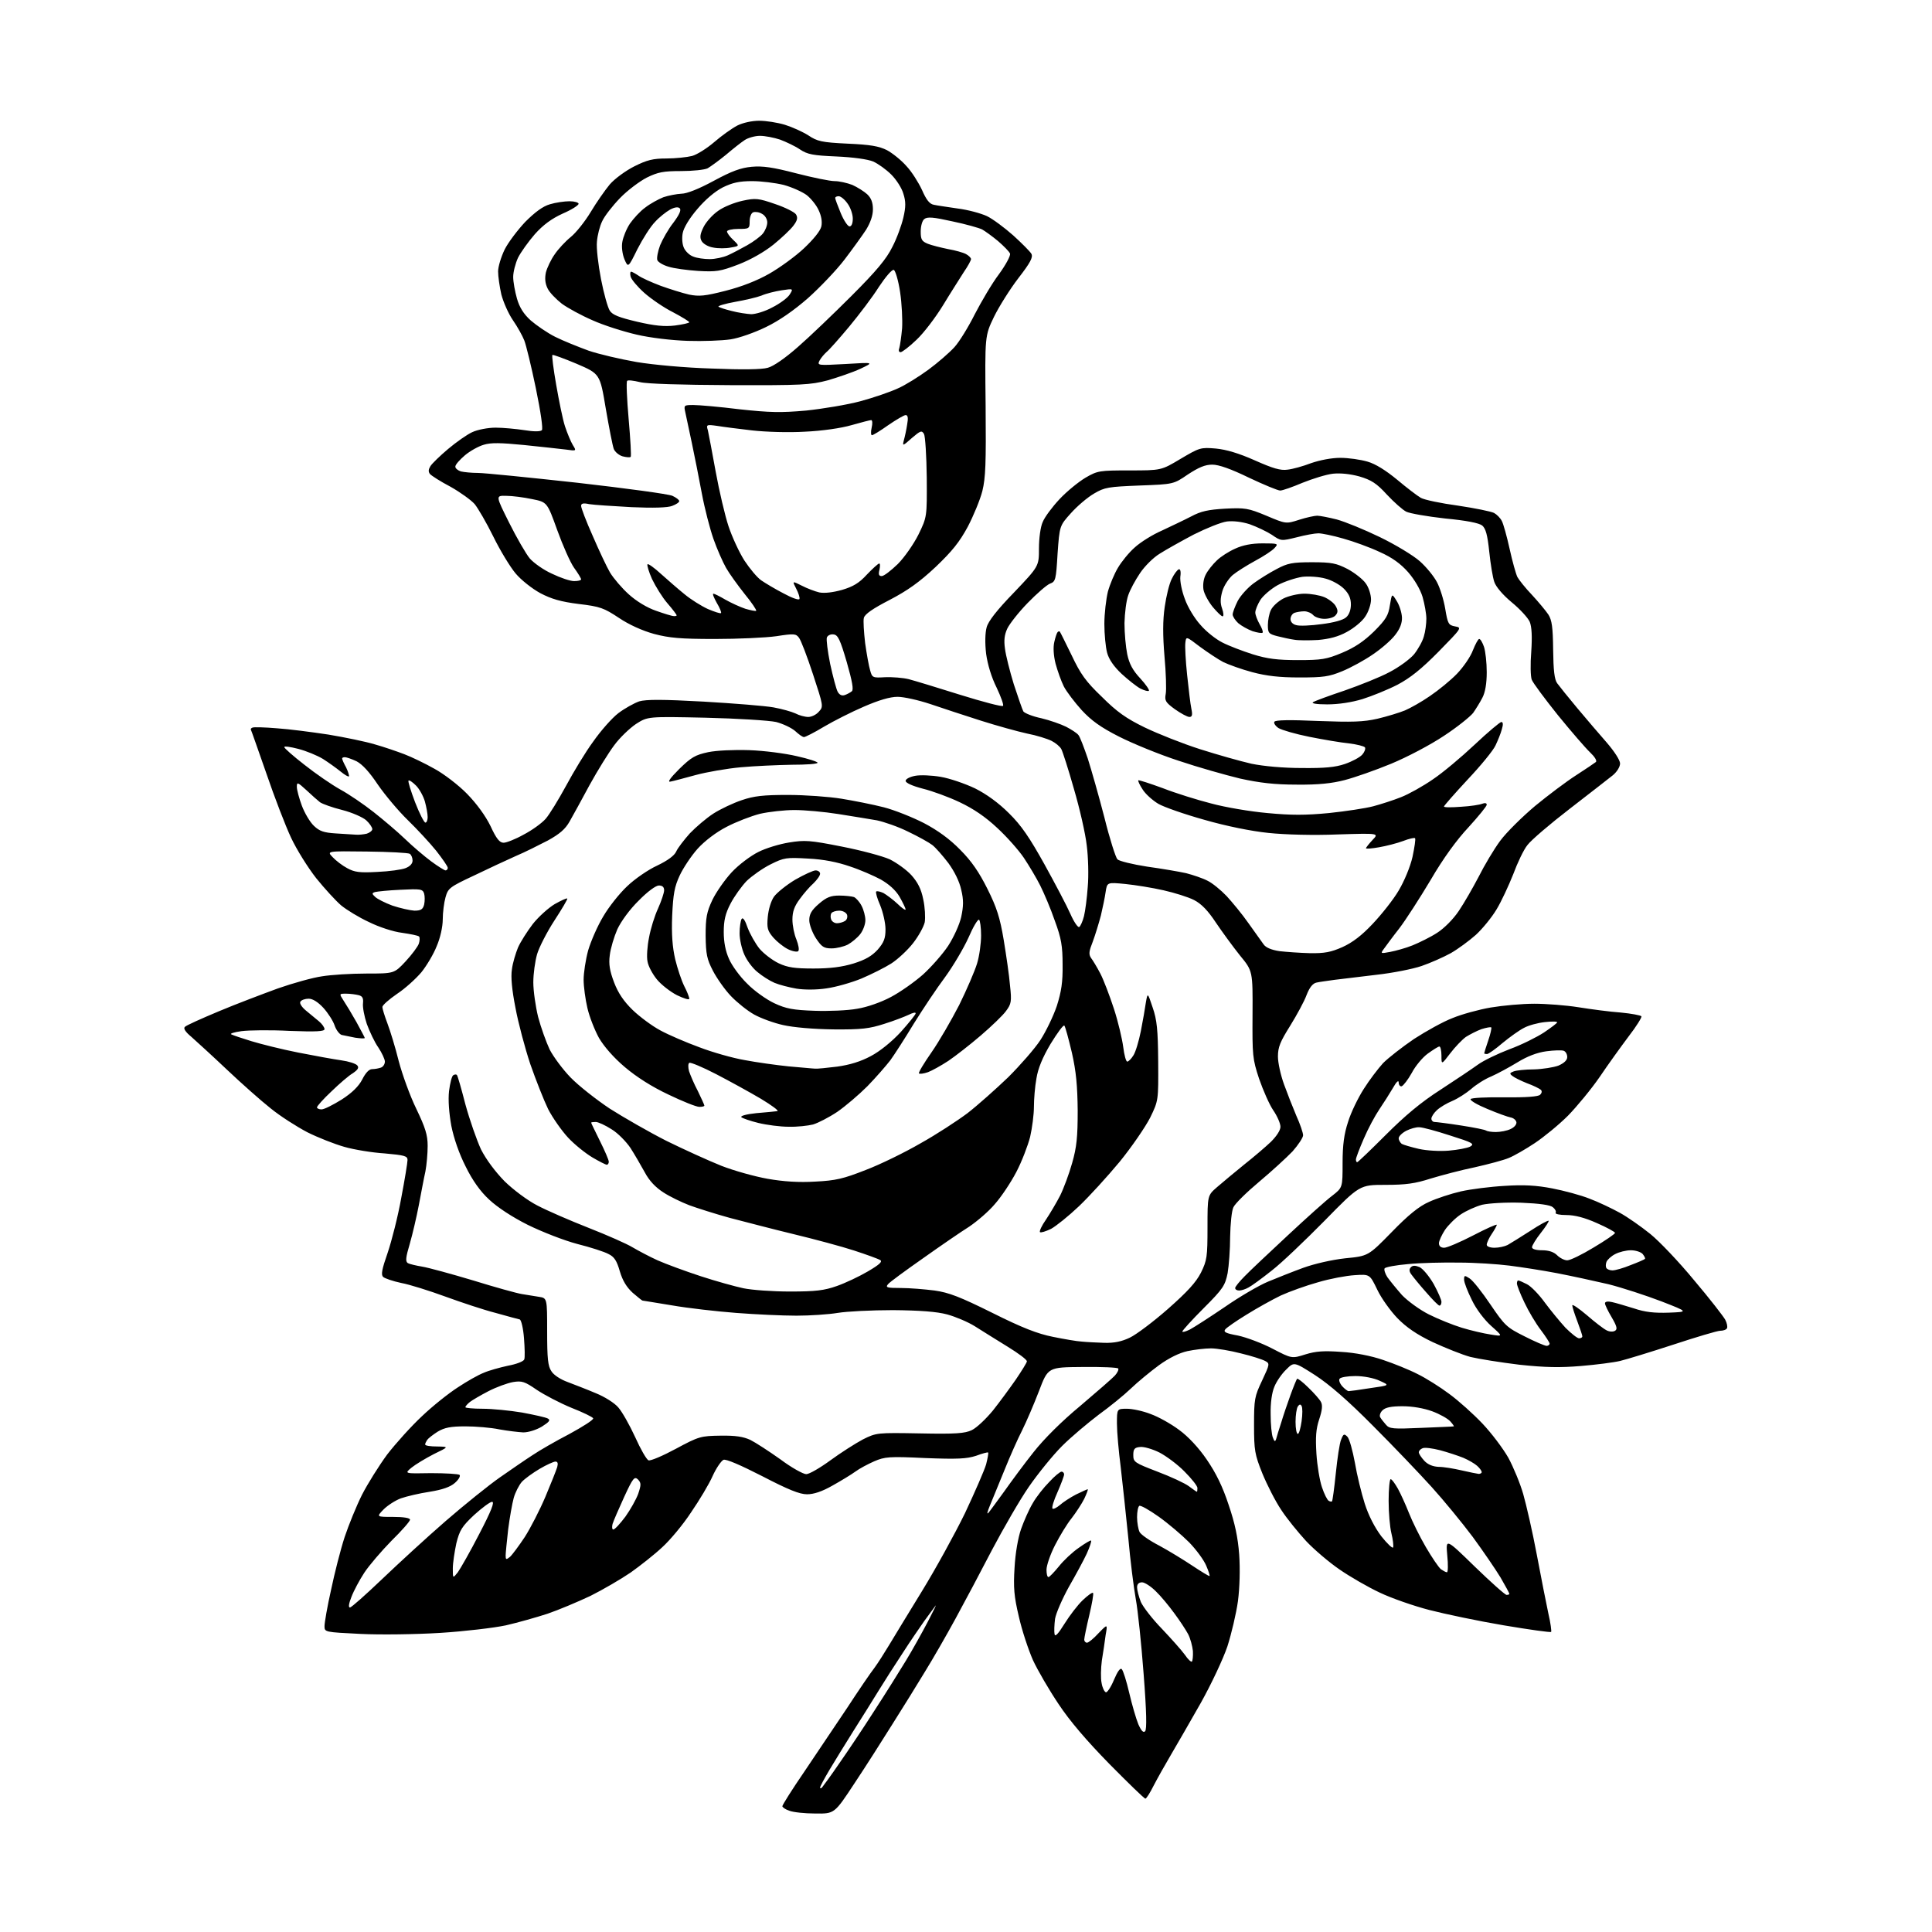 <?xml version="1.0" encoding="UTF-8" standalone="no"?>
<svg 
  version="1.1" 
  xmlns="http://www.w3.org/2000/svg" 
  xmlns:xlink="http://www.w3.org/1999/xlink" 
  xmlns:svg="http://www.w3.org/2000/svg"
  xmlns:rdf="http://www.w3.org/1999/02/22-rdf-syntax-ns#"
  xmlns:cc="http://creativecommons.org/ns#"
  xmlns:dc="http://purl.org/dc/elements/1.1/"
  viewBox="0 0 768 768"
  width="768"
  height="768"
>
<style>svg {background-color: white; }</style>"
<path stroke="none" fill="black" fill-rule="evenodd" d="M324.1,720.9C319.9,720.9 315.3,720.4 313.8,719.8C312.2,719.3 311.0,718.4 311.0,718.0C311.0,717.5 314.9,711.3 319.7,704.3C324.4,697.3 332.1,685.9 336.7,679.0C341.2,672.1 346.1,664.9 347.6,663.0C349.0,661.1 351.6,657.0 353.4,654.0C355.2,651.0 361.1,641.3 366.5,632.5C371.9,623.7 379.6,609.7 383.6,601.5C387.5,593.2 391.3,584.5 392.0,582.1C392.6,579.7 393.0,577.6 392.8,577.4C392.6,577.2 390.4,577.8 388.0,578.7C384.3,579.9 380.7,580.1 367.8,579.6C353.3,578.9 351.7,579.1 347.5,580.9C345.0,582.0 341.6,583.8 340.0,585.0C338.5,586.1 334.4,588.6 331.0,590.5C326.8,592.9 323.5,594.0 320.8,594.0C317.9,594.0 313.4,592.2 303.0,586.8C294.4,582.4 288.6,579.9 287.6,580.3C286.7,580.7 284.7,583.6 283.3,586.7C281.9,589.9 278.0,596.4 274.7,601.2C271.5,606.1 266.3,612.3 263.2,615.1C260.1,618.0 254.5,622.4 250.7,625.1C246.9,627.7 239.7,631.9 234.7,634.4C229.6,636.8 222.0,640.0 217.6,641.5C213.3,642.9 205.9,645.0 201.1,646.1C196.4,647.1 184.6,648.5 175.0,649.1C165.2,649.7 151.2,649.9 143.2,649.5C129.1,648.8 129.0,648.8 129.0,646.4C129.0,645.1 130.1,638.6 131.6,632.0C133.0,625.3 135.4,615.9 137.0,611.0C138.6,606.2 141.7,598.6 143.9,594.2C146.1,589.9 150.6,582.7 153.9,578.2C157.3,573.8 163.5,566.9 167.8,562.9C172.0,558.9 178.4,553.8 182.0,551.5C185.6,549.1 190.2,546.5 192.3,545.7C194.3,544.8 198.7,543.6 201.9,542.9C205.2,542.3 208.1,541.2 208.4,540.4C208.7,539.7 208.6,535.9 208.3,532.0C208.0,528.0 207.2,524.7 206.6,524.5C206.0,524.4 201.7,523.2 197.0,521.9C192.3,520.7 183.3,517.7 177.0,515.4C170.7,513.1 162.8,510.6 159.5,510.0C156.2,509.3 153.0,508.2 152.3,507.6C151.4,506.7 151.8,504.6 154.1,498.0C155.7,493.3 158.2,483.5 159.5,476.2C160.9,468.9 162.0,462.1 162.0,461.1C162.0,459.5 160.7,459.2 152.9,458.5C148.0,458.2 140.7,457.0 136.9,455.9C133.0,454.8 126.4,452.2 122.2,450.1C118.0,447.9 111.4,443.7 107.6,440.6C103.8,437.6 95.9,430.6 90.1,425.1C84.3,419.6 77.9,413.8 76.0,412.1C73.7,410.2 72.8,408.8 73.5,408.2C74.0,407.6 80.1,404.9 87.0,402.0C93.9,399.1 104.5,395.1 110.5,392.9C116.5,390.8 124.4,388.6 128.0,388.1C131.6,387.5 139.5,387.0 145.6,387.0C156.7,387.0 156.7,387.0 161.2,382.2C163.7,379.5 166.1,376.3 166.5,375.1C166.9,373.9 166.9,372.6 166.6,372.3C166.3,371.9 163.2,371.3 159.8,370.8C156.4,370.4 150.6,368.5 146.6,366.5C142.7,364.7 137.8,361.7 135.6,359.9C133.5,358.1 129.0,353.2 125.7,349.1C122.4,344.9 117.9,337.7 115.7,333.0C113.5,328.3 109.1,316.9 105.9,307.5C102.6,298.1 99.9,290.3 99.7,290.0C99.6,289.7 100.0,289.3 100.5,289.2C101.0,289.0 105.3,289.1 110.0,289.5C114.7,289.8 123.9,291.0 130.5,292.0C137.1,293.1 145.4,294.8 149.0,295.9C152.6,296.9 157.8,298.7 160.7,299.8C163.6,300.9 169.0,303.5 172.7,305.6C176.4,307.6 182.3,312.1 185.7,315.6C189.5,319.5 193.0,324.3 195.0,328.4C197.3,333.4 198.6,335.0 200.2,335.0C201.3,335.0 204.9,333.6 208.1,331.8C211.4,330.1 215.3,327.3 216.9,325.5C218.4,323.8 222.0,317.9 225.0,312.4C227.9,307.0 232.7,299.0 235.8,294.8C238.8,290.5 243.3,285.4 245.8,283.5C248.3,281.6 252.1,279.5 254.1,278.8C256.9,278.0 263.4,278.0 279.7,278.9C291.7,279.6 304.2,280.6 307.5,281.2C310.8,281.8 314.7,282.9 316.2,283.6C317.7,284.4 320.0,285.0 321.3,285.0C322.6,285.0 324.5,284.1 325.5,282.9C327.4,280.9 327.3,280.6 323.2,268.1C320.9,261.1 318.4,254.5 317.6,253.5C316.4,251.9 315.7,251.8 308.6,252.9C304.4,253.5 293.4,254.0 284.2,254.0C270.4,254.0 266.1,253.6 260.0,252.0C255.3,250.7 250.0,248.3 246.0,245.6C240.1,241.7 238.6,241.1 230.1,240.1C222.9,239.2 219.2,238.1 214.8,235.8C211.5,234.0 207.2,230.6 205.0,228.0C202.8,225.4 198.8,218.8 196.1,213.3C193.4,207.8 190.0,202.0 188.7,200.4C187.3,198.8 183.0,195.7 179.1,193.5C175.1,191.4 171.5,189.1 170.9,188.4C170.2,187.5 170.3,186.6 171.1,185.3C171.7,184.3 174.9,181.2 178.1,178.5C181.3,175.8 185.7,172.7 187.7,171.8C189.8,170.8 194.0,170.0 197.0,170.0C200.0,170.0 205.2,170.5 208.5,171.0C212.1,171.6 214.8,171.6 215.4,171.0C215.9,170.5 215.0,164.0 213.0,154.3C211.2,145.6 209.1,137.0 208.4,135.3C207.7,133.5 205.7,129.9 203.9,127.3C202.1,124.7 200.1,120.1 199.3,117.1C198.6,114.0 198.0,109.9 198.0,107.9C198.0,106.0 199.2,102.1 200.6,99.2C202.0,96.4 205.7,91.5 208.8,88.2C212.7,84.3 215.8,82.0 218.6,81.2C220.9,80.5 224.4,80.0 226.4,80.0C228.4,80.0 230.0,80.5 230.0,81.0C230.0,81.6 227.2,83.4 223.7,84.9C219.3,86.9 215.9,89.4 212.6,93.1C210.0,96.1 207.0,100.3 205.9,102.5C204.9,104.7 204.0,108.1 204.0,110.1C204.0,112.0 204.7,115.9 205.5,118.7C206.5,122.2 208.2,124.9 211.0,127.4C213.2,129.3 217.5,132.3 220.7,133.9C223.9,135.5 229.9,137.9 234.0,139.4C238.1,140.8 246.7,142.8 253.0,143.9C259.5,145.0 272.5,146.2 283.0,146.5C294.8,147.0 302.8,146.9 305.2,146.2C307.5,145.6 312.2,142.3 317.2,137.9C321.8,133.9 331.4,124.7 338.6,117.5C348.4,107.7 352.4,102.9 354.7,98.2C356.5,94.8 358.4,89.5 359.1,86.5C360.1,82.2 360.1,80.1 359.1,77.0C358.5,74.8 356.3,71.4 354.3,69.4C352.3,67.4 349.1,65.1 347.1,64.2C344.9,63.3 339.2,62.5 332.5,62.2C323.2,61.8 321.0,61.4 318.0,59.4C316.1,58.1 312.5,56.4 310.1,55.5C307.7,54.7 304.1,54.0 302.1,54.0C300.1,54.0 297.3,54.8 296.0,55.7C294.6,56.6 291.2,59.3 288.5,61.6C285.8,63.8 282.5,66.2 281.3,66.9C280.1,67.5 275.4,68.0 270.8,68.0C263.7,68.0 261.6,68.4 257.1,70.6C254.2,72.1 249.4,75.7 246.5,78.7C243.5,81.8 240.3,85.9 239.4,87.9C238.4,89.9 237.5,93.5 237.3,96.0C237.0,98.5 237.8,105.2 238.9,110.9C240.0,116.6 241.6,122.3 242.4,123.5C243.5,125.2 246.1,126.2 253.3,127.9C260.2,129.5 264.1,129.9 268.3,129.4C271.4,129.0 274.0,128.4 274.0,128.1C274.0,127.8 271.1,126.0 267.5,124.1C263.9,122.3 258.8,118.8 256.1,116.4C253.4,114.0 251.0,111.1 250.7,110.0C250.4,108.9 250.5,108.0 250.9,108.0C251.2,108.0 252.5,108.7 253.7,109.5C254.9,110.4 258.9,112.2 262.6,113.6C266.2,114.9 271.3,116.5 273.9,117.1C277.9,117.9 280.2,117.7 288.4,115.6C294.7,114.0 300.9,111.6 305.8,108.8C310.0,106.4 316.2,101.9 319.6,98.7C323.4,95.1 326.1,91.8 326.5,90.0C326.9,88.1 326.5,85.8 325.4,83.5C324.5,81.5 322.3,78.8 320.6,77.5C318.8,76.2 314.8,74.4 311.5,73.5C308.2,72.7 302.6,72.0 299.0,72.0C293.9,72.0 291.2,72.6 287.3,74.5C284.2,76.1 280.4,79.3 277.2,83.1C274.1,86.7 271.8,90.5 271.4,92.6C271.0,94.6 271.2,97.2 271.9,98.6C272.5,99.9 274.1,101.5 275.6,102.0C277.0,102.6 279.9,103.0 282.1,103.0C284.3,103.0 287.5,102.3 289.3,101.5C291.1,100.7 294.5,98.9 297.0,97.5C299.5,96.1 302.3,94.0 303.2,92.9C304.2,91.7 305.0,89.7 305.0,88.4C305.0,87.1 304.1,85.6 302.9,85.0C301.8,84.3 300.2,84.1 299.4,84.4C298.6,84.7 298.0,86.3 298.0,88.0C298.0,90.9 297.8,91.0 293.5,91.0C291.0,91.0 289.0,91.5 289.0,92.0C289.0,92.6 290.1,94.1 291.5,95.4C294.0,97.8 294.0,97.8 290.5,98.4C288.6,98.8 285.4,98.8 283.5,98.4C281.5,98.1 279.5,96.9 278.9,95.8C278.1,94.4 278.3,93.0 279.7,90.2C280.7,88.2 283.3,85.3 285.5,83.8C287.7,82.2 292.0,80.5 295.2,79.8C300.3,78.7 301.5,78.8 308.1,81.1C312.0,82.4 315.8,84.3 316.4,85.2C317.2,86.5 317.0,87.6 315.4,89.7C314.3,91.2 310.7,94.6 307.5,97.2C303.9,100.1 298.5,103.2 293.6,105.1C286.3,107.9 284.7,108.1 277.5,107.7C273.1,107.4 267.8,106.7 265.7,106.0C263.6,105.4 261.6,104.2 261.3,103.4C261.0,102.6 261.5,99.9 262.4,97.5C263.4,95.1 265.7,91.0 267.7,88.5C270.0,85.4 270.9,83.5 270.2,82.8C269.6,82.2 268.3,82.3 266.4,83.3C264.8,84.2 262.1,86.3 260.4,88.2C258.6,90.0 255.5,94.9 253.4,99.0C249.7,106.5 249.7,106.5 248.2,103.0C247.4,101.0 247.0,98.1 247.4,96.1C247.7,94.3 249.0,91.0 250.4,88.9C251.8,86.9 254.5,83.9 256.5,82.5C258.4,81.0 261.7,79.2 263.7,78.4C265.8,77.7 269.0,77.1 270.9,77.0C273.0,77.0 277.8,75.1 283.7,71.9C290.9,68.0 294.5,66.7 298.8,66.3C303.2,65.9 307.3,66.5 316.5,68.9C323.1,70.6 329.9,72.0 331.8,72.0C333.6,72.0 336.7,72.7 338.8,73.5C340.8,74.4 343.5,76.1 344.7,77.2C346.3,78.7 347.0,80.5 347.0,83.2C347.0,85.7 346.0,88.5 344.3,91.3C342.8,93.6 338.9,99.0 335.7,103.2C332.5,107.4 325.9,114.3 321.2,118.5C315.6,123.4 309.7,127.5 304.5,130.0C300.0,132.2 293.8,134.4 290.4,134.9C287.1,135.4 279.4,135.7 273.4,135.5C267.1,135.3 258.5,134.3 253.0,133.0C247.8,131.8 239.9,129.3 235.5,127.3C231.1,125.4 225.6,122.4 223.3,120.7C221.0,118.9 218.4,116.2 217.7,114.7C216.7,112.7 216.5,110.7 217.0,108.3C217.5,106.4 219.0,103.2 220.5,101.1C221.9,99.0 224.8,95.9 226.9,94.2C229.0,92.5 232.5,88.1 234.8,84.3C237.0,80.6 240.5,75.6 242.4,73.3C244.4,71.0 248.8,67.8 252.2,66.1C257.2,63.6 259.6,63.0 264.9,63.0C268.5,63.0 273.1,62.5 275.1,62.0C277.0,61.5 281.0,59.0 283.9,56.5C286.9,53.9 291.0,51.0 293.1,49.9C295.3,48.8 298.9,48.0 301.8,48.0C304.5,48.0 309.0,48.7 312.0,49.6C314.9,50.5 319.1,52.4 321.3,53.8C324.9,56.2 326.6,56.6 336.9,57.1C346.0,57.5 349.4,58.1 352.6,59.7C354.8,60.9 358.3,63.7 360.3,66.0C362.4,68.2 365.1,72.5 366.5,75.5C368.2,79.4 369.5,81.1 371.2,81.4C372.5,81.7 376.8,82.3 380.8,82.9C384.8,83.4 389.9,84.8 392.3,85.9C394.6,87.0 399.3,90.5 402.8,93.6C406.2,96.7 409.5,100.0 410.0,100.9C410.7,102.3 409.6,104.4 404.8,110.6C401.5,114.9 397.1,121.9 395.1,126.0C391.5,133.5 391.5,133.5 391.8,161.2C392.0,184.2 391.8,189.9 390.5,195.2C389.6,198.7 387.0,205.0 384.7,209.4C381.4,215.5 378.5,219.1 371.9,225.4C365.5,231.4 360.7,234.8 353.6,238.5C347.0,241.9 343.8,244.1 343.4,245.6C343.1,246.7 343.4,251.2 343.9,255.6C344.5,259.9 345.4,264.9 345.9,266.5C346.7,269.4 346.9,269.5 351.9,269.2C354.7,269.1 358.9,269.4 361.3,270.0C363.6,270.6 372.8,273.4 381.7,276.2C390.7,279.0 398.3,281.0 398.7,280.6C399.1,280.3 397.9,277.0 396.2,273.4C394.1,269.2 392.6,264.2 392.0,259.9C391.5,255.6 391.6,251.6 392.2,249.4C392.8,247.0 396.3,242.5 403.1,235.5C413.0,225.1 413.0,225.1 413.0,218.0C413.0,214.1 413.6,209.4 414.5,207.5C415.3,205.5 418.3,201.5 421.2,198.4C424.1,195.3 428.8,191.5 431.5,189.9C436.3,187.1 437.1,187.0 449.0,187.0C461.6,187.0 461.6,187.0 469.3,182.4C476.9,177.9 477.3,177.8 483.3,178.3C487.5,178.7 492.5,180.2 498.8,183.0C506.0,186.2 509.0,187.1 511.8,186.7C513.8,186.5 518.1,185.3 521.2,184.1C524.7,182.9 529.3,182.0 532.8,182.0C536.0,182.0 540.9,182.7 543.6,183.5C546.8,184.4 550.9,187.0 555.4,190.7C559.2,193.9 563.4,197.1 564.8,197.9C566.2,198.7 572.9,200.1 579.6,201.0C586.3,202.0 592.7,203.3 593.9,203.9C595.0,204.5 596.4,205.9 597.0,207.1C597.6,208.2 599.0,213.2 600.1,218.2C601.2,223.2 602.6,228.2 603.2,229.4C603.8,230.5 606.4,233.8 609.0,236.5C611.5,239.2 614.5,242.8 615.5,244.3C616.9,246.5 617.3,249.3 617.4,258.3C617.5,266.4 617.9,270.1 619.0,271.6C619.8,272.7 623.4,277.2 627.0,281.5C630.6,285.8 635.9,292.0 638.8,295.3C641.8,298.8 644.0,302.2 644.0,303.5C644.0,304.8 642.8,306.8 641.1,308.2C639.6,309.4 631.9,315.4 624.0,321.5C616.2,327.5 608.6,334.0 607.2,335.9C605.7,337.7 603.2,343.0 601.5,347.6C599.7,352.1 596.8,358.4 594.9,361.5C593.0,364.7 589.3,369.2 586.7,371.6C584.0,374.0 579.5,377.3 576.7,378.9C573.8,380.5 568.6,382.8 565.1,384.0C561.6,385.2 553.5,386.8 547.1,387.5C540.7,388.3 533.2,389.2 530.5,389.5C527.8,389.9 524.5,390.3 523.3,390.6C521.9,390.9 520.6,392.4 519.4,395.5C518.5,398.0 515.5,403.5 512.9,407.7C508.9,414.1 508.0,416.2 508.0,420.0C508.0,422.5 509.1,427.4 510.4,431.0C511.7,434.6 513.9,440.2 515.3,443.5C516.8,446.8 518.0,450.3 518.0,451.3C518.0,452.2 516.1,455.1 513.8,457.7C511.4,460.2 505.4,465.7 500.5,469.8C495.6,473.9 491.0,478.4 490.3,479.9C489.6,481.3 489.1,486.6 489.0,491.6C489.0,496.6 488.5,503.2 488.0,506.1C487.0,511.0 486.2,512.3 478.5,520.0C473.8,524.7 470.0,528.9 470.0,529.3C470.0,529.7 471.4,529.3 473.0,528.5C474.7,527.6 480.9,523.6 486.8,519.6C492.7,515.5 500.4,511.0 504.0,509.5C507.6,508.0 513.9,505.5 518.0,504.0C522.4,502.4 529.3,500.8 534.7,500.2C543.9,499.3 543.9,499.3 553.2,489.8C559.8,483.0 564.1,479.5 568.0,477.8C571.0,476.4 576.8,474.5 580.7,473.6C584.7,472.7 592.6,471.7 598.2,471.4C605.7,470.9 610.8,471.2 617.0,472.4C621.7,473.3 628.4,475.1 631.9,476.5C635.4,477.8 640.8,480.4 643.9,482.1C647.0,483.8 652.4,487.6 656.0,490.5C659.6,493.4 667.5,501.7 673.5,509.0C679.6,516.2 685.1,523.3 685.8,524.6C686.5,525.9 686.8,527.5 686.5,528.0C686.2,528.6 685.0,529.0 683.8,529.0C682.7,529.0 674.3,531.5 665.2,534.5C656.0,537.5 646.5,540.4 644.0,541.0C641.5,541.6 634.5,542.5 628.5,543.0C620.1,543.7 614.3,543.6 604.0,542.5C596.6,541.6 587.8,540.2 584.5,539.4C581.2,538.5 574.5,535.8 569.5,533.5C563.2,530.5 559.0,527.6 555.5,524.0C552.8,521.2 549.1,516.1 547.5,512.7C544.5,506.5 544.5,506.5 538.5,506.9C535.2,507.1 528.7,508.3 524.0,509.7C519.3,511.0 512.6,513.4 509.1,515.0C505.6,516.7 499.5,520.1 495.5,522.6C491.4,525.1 487.7,527.7 487.1,528.4C486.2,529.5 487.2,530.0 492.1,530.9C495.4,531.6 501.6,533.9 505.8,536.1C513.5,540.1 513.5,540.1 518.9,538.4C523.1,537.1 526.3,536.9 533.2,537.4C538.6,537.7 545.2,539.0 549.8,540.6C554.0,542.0 560.2,544.5 563.5,546.2C566.8,547.8 572.5,551.4 576.1,554.1C579.8,556.8 585.7,562.1 589.3,565.9C592.9,569.7 597.5,575.8 599.6,579.5C601.6,583.2 604.3,589.7 605.5,593.9C606.7,598.1 609.2,608.9 610.9,618.0C612.6,627.1 614.7,637.6 615.5,641.4C616.4,645.2 616.8,648.5 616.6,648.7C616.4,649.0 607.9,647.8 597.8,646.1C587.7,644.4 574.4,641.6 568.2,640.0C562.0,638.4 553.1,635.3 548.5,633.1C543.8,630.9 536.7,626.8 532.5,623.9C528.4,621.1 522.4,616.0 519.2,612.6C516.0,609.1 511.5,603.6 509.3,600.2C507.0,596.8 503.7,590.3 501.8,585.7C498.8,578.2 498.5,576.6 498.5,566.5C498.5,556.2 498.7,555.1 501.7,548.8C504.8,542.2 504.8,542.0 502.9,541.0C501.8,540.4 497.5,539.0 493.3,538.0C489.1,536.9 483.7,536.0 481.4,536.0C479.0,536.0 474.8,536.5 472.0,537.1C468.8,537.8 464.7,539.8 460.7,542.7C457.3,545.2 452.2,549.4 449.5,552.0C446.8,554.6 441.0,559.3 436.7,562.4C432.5,565.6 425.9,571.1 422.2,574.8C418.5,578.5 412.6,585.8 409.0,591.0C405.4,596.2 398.9,607.5 394.4,616.0C390.0,624.5 383.4,636.9 379.8,643.5C376.2,650.1 370.8,659.5 367.7,664.5C364.7,669.5 358.9,678.8 354.8,685.3C350.8,691.7 344.0,702.4 339.6,709.0C331.7,721.0 331.7,721.0 324.1,720.9zM455.3,715.0C454.9,715.0 448.5,708.8 441.0,701.2C432.0,692.0 425.3,684.2 420.8,677.4C417.1,671.9 412.5,664.0 410.6,659.9C408.8,655.8 406.2,648.0 405.0,642.6C403.1,634.6 402.8,631.1 403.3,623.2C403.6,617.5 404.7,611.2 405.9,607.8C407.0,604.7 409.0,600.1 410.5,597.6C411.9,595.1 414.9,591.3 417.1,589.1C419.2,586.8 421.4,585.0 422.0,585.0C422.5,585.0 423.0,585.5 423.0,586.1C423.0,586.7 421.8,589.9 420.4,593.1C418.9,596.4 418.0,599.3 418.4,599.7C418.7,600.0 420.0,599.4 421.3,598.3C422.5,597.2 425.4,595.3 427.7,594.1C430.0,593.0 432.1,592.0 432.4,592.0C432.6,592.0 432.0,593.7 431.0,595.8C430.0,597.8 427.7,601.3 426.0,603.5C424.2,605.7 421.3,610.5 419.4,614.2C417.5,617.9 416.0,622.3 416.0,624.0C416.0,625.6 416.3,627.0 416.8,626.9C417.2,626.9 419.0,625.0 420.9,622.7C422.7,620.4 426.3,617.0 428.8,615.3C431.3,613.5 433.5,612.2 433.7,612.4C434.0,612.6 433.2,614.9 432.0,617.6C430.8,620.2 427.6,626.1 424.9,630.8C422.3,635.5 419.8,641.2 419.4,643.5C419.1,645.9 419.0,648.6 419.2,649.6C419.4,650.8 420.6,649.6 423.2,645.4C425.2,642.2 428.4,638.0 430.4,636.1C432.4,634.2 434.2,632.9 434.5,633.2C434.8,633.5 434.1,637.5 433.0,642.1C431.9,646.7 431.0,651.1 431.0,651.8C431.0,652.4 431.5,653.0 432.1,653.0C432.7,653.0 434.8,651.3 436.7,649.2C440.3,645.5 440.3,645.5 439.5,650.0C439.2,652.5 438.5,657.0 438.0,660.1C437.6,663.2 437.5,667.2 437.9,669.0C438.2,670.9 439.0,672.5 439.6,672.7C440.1,672.9 441.6,670.7 442.8,667.8C444.2,664.5 445.3,662.9 445.9,663.5C446.5,664.1 447.8,668.3 448.9,673.0C450.0,677.7 451.6,683.2 452.5,685.4C453.7,688.1 454.5,688.9 455.2,688.2C455.9,687.5 455.8,680.7 454.6,665.3C453.7,653.3 452.3,640.0 451.5,635.7C450.7,631.3 449.3,620.3 448.5,611.2C447.6,602.0 446.2,589.4 445.5,583.2C444.7,577.0 444.0,569.2 444.0,565.9C444.0,560.0 444.0,560.0 448.0,560.0C450.1,560.0 454.4,560.9 457.4,562.1C460.5,563.2 465.5,566.0 468.7,568.4C472.3,571.0 476.5,575.5 479.7,580.2C483.4,585.6 486.0,590.9 488.4,598.2C490.9,605.5 492.1,611.2 492.6,618.0C493.0,623.8 492.8,631.1 492.1,636.5C491.4,641.5 489.5,649.5 487.9,654.5C486.2,659.5 481.5,669.5 477.3,677.0C473.1,684.4 467.8,693.6 465.5,697.5C463.2,701.4 460.1,706.9 458.6,709.8C457.2,712.6 455.7,715.0 455.3,715.0zM326.8,710.5C327.3,709.9 330.4,705.7 333.6,701.0C336.9,696.3 343.2,686.9 347.6,680.0C352.1,673.1 357.7,664.1 360.2,660.0C362.7,655.9 366.6,648.9 368.9,644.5C371.2,640.1 372.5,637.4 371.8,638.4C371.1,639.4 369.1,642.1 367.4,644.4C365.8,646.7 361.9,652.3 358.9,657.0C355.8,661.7 351.5,668.4 349.3,672.0C347.1,675.6 342.6,682.8 339.3,688.0C336.0,693.2 331.7,700.3 329.7,703.6C327.7,707.0 326.0,710.1 326.0,710.6C326.0,711.0 326.4,711.0 326.8,710.5zM473.8,660.5C474.1,660.2 474.3,658.3 474.2,656.3C474.0,654.4 473.2,651.3 472.3,649.6C471.4,647.9 468.9,644.1 466.8,641.3C464.7,638.4 461.4,634.4 459.4,632.5C457.5,630.6 455.0,629.0 454.0,629.0C452.7,629.0 452.0,629.7 452.0,631.0C452.0,632.1 452.7,634.7 453.5,636.8C454.4,638.8 458.1,643.6 461.9,647.5C465.6,651.4 469.7,656.0 471.0,657.8C472.2,659.6 473.5,660.8 473.8,660.5zM139.1,639.0C139.7,639.0 145.4,633.9 151.8,627.8C158.3,621.6 169.7,611.1 177.2,604.6C184.7,598.1 194.4,590.3 198.7,587.3C203.0,584.3 208.8,580.3 211.6,578.5C214.4,576.6 221.0,572.8 226.4,570.0C231.7,567.1 236.0,564.4 235.8,563.8C235.6,563.3 231.7,561.4 227.1,559.6C222.5,557.7 216.4,554.5 213.4,552.5C208.6,549.2 207.5,548.8 203.9,549.4C201.7,549.8 197.3,551.4 194.2,553.0C191.1,554.6 187.7,556.6 186.8,557.3C185.8,558.1 185.0,559.0 185.0,559.4C185.0,559.7 188.1,560.0 191.9,560.0C195.6,560.0 202.7,560.7 207.5,561.5C212.3,562.4 216.9,563.4 217.8,563.9C218.9,564.5 218.4,565.2 215.4,567.1C213.2,568.4 210.1,569.4 208.0,569.4C206.1,569.3 201.8,568.8 198.5,568.2C195.2,567.5 189.1,567.0 185.0,567.0C179.1,567.0 176.7,567.5 174.0,569.1C172.1,570.3 170.2,571.8 169.8,572.4C169.4,573.0 169.0,573.8 169.0,574.2C169.0,574.7 171.1,575.0 173.8,575.0C178.5,575.1 178.5,575.1 172.5,578.0C169.2,579.7 165.2,582.1 163.6,583.4C160.7,585.8 160.7,585.8 171.3,585.6C177.1,585.6 182.2,585.9 182.7,586.3C183.1,586.8 182.3,588.2 180.8,589.5C179.0,591.1 175.8,592.2 170.8,593.0C166.8,593.6 161.7,594.8 159.4,595.6C157.2,596.4 154.1,598.4 152.5,600.0C149.6,603.0 149.6,603.0 156.3,603.0C160.4,603.0 163.0,603.4 163.0,604.1C163.0,604.7 159.7,608.5 155.6,612.5C151.6,616.6 146.7,622.3 144.8,625.2C142.9,628.1 140.6,632.4 139.7,634.8C138.7,637.3 138.4,639.0 139.1,639.0zM598.9,634.0C599.5,634.0 600.0,633.8 600.0,633.6C600.0,633.3 598.4,630.4 596.5,627.1C594.5,623.8 589.5,616.5 585.4,610.9C581.2,605.3 573.9,596.4 569.1,591.1C564.4,585.9 553.9,574.9 545.8,566.8C535.8,556.7 528.4,550.3 522.7,546.6C514.4,541.3 514.4,541.3 511.3,544.4C509.5,546.1 507.4,549.2 506.6,551.2C505.6,553.5 505.0,557.7 505.1,562.2C505.1,566.2 505.5,570.4 506.0,571.5C506.6,573.1 506.9,573.2 507.3,572.0C507.5,571.2 508.4,568.2 509.3,565.5C510.1,562.8 511.8,557.8 513.0,554.5C514.2,551.2 515.4,548.3 515.6,548.1C515.8,547.8 517.9,549.4 520.1,551.6C522.3,553.7 524.6,556.3 525.1,557.3C525.8,558.6 525.6,560.6 524.4,564.2C523.1,568.1 522.9,571.3 523.3,577.9C523.6,582.6 524.6,588.6 525.5,591.2C526.4,593.9 527.6,596.3 528.2,596.6C528.7,596.9 529.3,597.0 529.5,596.8C529.7,596.6 530.4,591.6 531.0,585.7C531.6,579.8 532.5,573.7 533.1,572.3C534.0,570.0 534.3,569.8 535.6,571.1C536.4,571.9 537.7,576.6 538.6,581.5C539.4,586.3 541.2,593.6 542.5,597.7C544.0,602.4 546.4,607.1 549.1,610.7C551.5,613.7 553.6,615.7 553.8,615.1C554.0,614.4 553.7,611.9 553.1,609.5C552.5,607.1 552.0,601.3 552.0,596.6C552.0,591.9 552.4,588.0 552.8,588.0C553.3,588.0 554.5,589.7 555.7,591.8C556.8,593.8 558.8,598.2 560.1,601.5C561.4,604.8 564.4,610.9 566.8,615.0C569.2,619.1 571.9,623.1 572.8,623.8C573.7,624.4 574.7,625.0 575.2,625.0C575.6,625.0 575.7,622.0 575.3,618.2C574.7,611.5 574.7,611.5 586.3,622.8C592.6,628.9 598.3,634.0 598.9,634.0zM182.0,625.0C183.0,623.6 186.9,616.8 190.5,609.8C195.3,600.6 196.7,597.0 195.6,597.0C194.8,597.0 191.6,599.4 188.5,602.2C183.6,606.8 182.7,608.3 181.4,613.5C180.7,616.8 180.0,621.3 180.0,623.5C180.0,627.5 180.0,627.5 182.0,625.0zM480.8,626.5C481.0,626.3 480.4,624.5 479.5,622.4C478.6,620.2 475.6,616.1 472.7,613.1C469.8,610.2 464.4,605.6 460.6,602.9C456.8,600.2 453.4,598.3 452.9,598.6C452.4,598.9 452.0,600.9 452.0,603.1C452.0,605.3 452.5,608.0 453.0,609.0C453.6,610.1 457.1,612.5 460.8,614.4C464.5,616.4 470.4,620.0 474.0,622.4C477.6,624.8 480.6,626.6 480.8,626.5zM202.7,618.9C203.6,618.1 206.2,614.6 208.6,611.0C210.9,607.4 214.6,600.2 216.8,595.0C219.0,589.8 221.1,584.5 221.5,583.2C221.9,581.7 221.7,581.0 220.8,581.0C220.1,581.0 217.2,582.3 214.5,583.9C211.8,585.5 208.6,587.8 207.4,589.1C206.3,590.4 204.8,593.3 204.2,595.5C203.6,597.7 202.6,603.3 202.0,608.0C201.5,612.6 201.0,617.3 201.0,618.3C201.0,620.0 201.2,620.1 202.7,618.9zM243.8,608.0C244.4,608.0 246.5,605.7 248.6,602.9C250.6,600.1 252.9,596.0 253.7,593.8C254.9,590.2 254.9,589.5 253.6,588.1C252.2,586.8 251.6,587.5 248.1,595.1C246.0,599.7 243.9,604.5 243.5,605.8C243.2,607.0 243.3,608.0 243.8,608.0zM392.8,601.5C393.3,601.0 396.1,597.1 399.1,593.0C402.0,588.9 407.3,581.7 410.9,577.2C415.0,572.0 422.0,565.0 429.5,558.8C436.1,553.2 442.3,547.8 443.2,546.8C444.2,545.7 444.8,544.4 444.5,544.0C444.3,543.6 437.9,543.3 430.3,543.4C416.6,543.5 416.6,543.5 413.0,553.0C411.0,558.2 408.0,565.2 406.3,568.6C404.6,571.9 401.4,579.1 399.2,584.6C397.0,590.0 394.4,596.3 393.5,598.5C392.6,600.7 392.2,602.0 392.8,601.5zM475.8,593.0C475.9,593.0 476.0,592.3 476.0,591.5C476.0,590.7 473.7,587.8 470.9,585.0C468.2,582.2 463.6,578.8 460.9,577.4C458.1,576.0 454.6,575.0 453.2,575.2C451.0,575.4 450.5,576.0 450.5,578.4C450.5,581.2 451.0,581.5 460.1,585.0C465.4,587.0 471.0,589.6 472.6,590.8C474.2,592.0 475.6,593.0 475.8,593.0zM320.5,586.0C321.7,586.0 326.0,583.5 330.1,580.5C334.2,577.5 340.0,573.8 343.0,572.2C348.4,569.5 348.7,569.5 365.7,569.8C379.9,570.1 383.6,569.8 386.3,568.5C388.2,567.6 391.9,564.1 394.7,560.7C397.4,557.3 401.5,551.7 403.8,548.4C406.1,545.0 408.1,541.8 408.2,541.2C408.4,540.6 404.9,538.0 400.5,535.3C396.1,532.6 390.2,528.9 387.5,527.2C384.8,525.5 379.8,523.4 376.5,522.5C372.4,521.4 365.7,520.9 355.0,520.8C346.5,520.8 336.6,521.3 333.0,521.9C329.4,522.5 322.0,523.0 316.6,523.0C311.1,523.0 300.3,522.5 292.6,521.9C284.8,521.3 273.4,520.0 267.1,518.9C260.9,517.9 255.6,517.0 255.4,517.0C255.2,517.0 253.5,515.6 251.5,513.9C249.1,511.7 247.5,509.1 246.4,505.4C245.2,501.2 244.2,499.6 241.9,498.5C240.3,497.6 234.7,495.8 229.5,494.5C224.2,493.1 215.5,489.7 209.8,486.9C203.6,483.8 197.7,479.9 194.5,476.9C190.9,473.6 187.8,469.2 185.1,463.7C182.5,458.6 180.4,452.5 179.4,447.5C178.5,442.4 178.1,437.4 178.5,433.7C178.9,430.6 179.6,427.7 180.2,427.4C180.7,427.1 181.3,427.0 181.6,427.3C181.9,427.5 183.4,432.8 185.0,439.0C186.7,445.2 189.5,453.2 191.2,456.9C193.3,461.0 196.8,465.7 200.6,469.6C204.1,473.0 209.7,477.2 213.6,479.2C217.4,481.2 226.6,485.2 234.0,488.1C241.4,491.0 249.3,494.5 251.4,495.8C253.6,497.1 258.1,499.5 261.4,501.0C264.8,502.5 272.4,505.3 278.5,507.3C284.6,509.3 292.2,511.4 295.5,512.1C298.8,512.8 307.1,513.4 314.0,513.4C324.2,513.4 327.6,513.0 332.7,511.2C336.1,510.0 341.6,507.4 345.0,505.4C349.6,502.7 350.9,501.5 349.9,500.9C349.1,500.4 344.4,498.7 339.5,497.1C334.6,495.5 323.8,492.6 315.5,490.6C307.2,488.6 295.8,485.6 290.0,484.1C284.2,482.5 277.0,480.2 274.0,479.1C270.9,477.9 266.3,475.7 263.7,474.0C260.6,472.0 258.1,469.4 256.3,466.0C254.7,463.1 252.2,458.8 250.6,456.3C248.9,453.8 245.6,450.4 243.1,448.9C240.6,447.3 237.8,446.0 236.8,446.0C235.8,446.0 235.0,446.1 235.0,446.3C235.0,446.5 236.6,449.7 238.5,453.6C240.4,457.4 242.0,461.1 242.0,461.8C242.0,462.4 241.7,463.0 241.2,463.0C240.8,463.0 238.2,461.7 235.5,460.1C232.8,458.5 228.4,455.0 225.8,452.2C223.3,449.5 219.7,444.4 217.9,440.9C216.2,437.4 213.0,429.3 210.8,423.0C208.7,416.7 206.0,406.6 204.9,400.6C203.5,393.5 203.0,388.3 203.5,385.3C203.8,382.8 205.0,378.9 205.9,376.7C206.9,374.4 209.6,370.2 211.8,367.3C214.1,364.4 218.0,360.9 220.5,359.4C223.0,358.0 225.3,356.9 225.5,357.2C225.7,357.4 223.4,361.3 220.4,365.9C217.4,370.5 214.3,376.6 213.5,379.3C212.7,382.1 212.0,387.1 212.0,390.5C212.0,393.9 212.9,400.1 213.9,404.2C215.0,408.4 217.1,414.2 218.5,417.2C220.0,420.1 223.7,425.1 226.8,428.3C230.0,431.6 237.0,437.1 242.4,440.7C247.9,444.2 258.0,450.0 264.9,453.5C271.8,456.9 281.7,461.4 286.7,463.4C291.8,465.4 300.1,467.7 305.2,468.6C311.5,469.7 317.6,470.1 324.1,469.7C332.2,469.3 335.2,468.6 344.1,465.1C349.9,462.9 359.7,458.1 365.9,454.5C372.2,451.0 380.6,445.5 384.6,442.5C388.6,439.4 395.9,432.9 400.8,428.2C405.6,423.4 411.4,416.8 413.6,413.4C415.8,410.0 418.7,404.0 420.1,399.9C421.9,394.2 422.5,390.4 422.4,383.5C422.4,376.1 421.9,373.0 419.3,366.0C417.7,361.3 415.0,355.0 413.5,352.0C412.0,349.0 409.0,344.0 407.0,341.0C404.9,337.9 400.2,332.6 396.4,329.1C391.7,324.7 387.0,321.5 381.5,318.9C377.1,316.8 370.5,314.4 366.8,313.5C362.6,312.4 360.0,311.2 360.0,310.4C360.0,309.7 361.6,308.8 363.8,308.4C365.8,308.0 370.4,308.2 373.9,308.8C377.5,309.4 383.6,311.5 387.6,313.4C392.2,315.7 397.0,319.2 401.1,323.3C406.0,328.1 409.3,333.0 415.2,343.6C419.4,351.2 424.1,360.1 425.5,363.3C426.9,366.5 428.5,368.8 429.0,368.5C429.5,368.2 430.4,366.2 430.9,364.2C431.4,362.2 432.1,356.9 432.4,352.5C432.8,348.1 432.6,340.7 432.0,336.1C431.5,331.5 429.2,321.4 426.9,313.6C424.7,305.8 422.4,298.7 421.9,297.8C421.4,296.8 419.6,295.3 418.0,294.5C416.4,293.7 412.0,292.3 408.3,291.6C404.6,290.8 396.3,288.5 390.0,286.5C383.7,284.5 374.6,281.5 369.9,279.9C365.1,278.3 359.3,277.0 356.8,277.0C353.8,277.0 349.4,278.3 343.4,280.9C338.5,283.0 331.4,286.6 327.5,288.9C323.7,291.2 320.1,293.0 319.6,293.0C319.0,293.0 317.5,291.9 316.1,290.6C314.6,289.3 311.2,287.7 308.5,287.0C305.8,286.4 293.1,285.6 280.5,285.3C257.5,284.8 257.5,284.8 252.8,287.8C250.3,289.5 246.4,293.2 244.2,296.2C242.0,299.1 237.6,306.2 234.4,312.0C231.3,317.8 227.7,324.3 226.4,326.6C224.7,329.6 222.5,331.5 217.8,334.1C214.3,335.9 208.6,338.8 205.0,340.3C201.4,341.9 193.9,345.4 188.3,348.1C178.7,352.6 178.1,353.1 177.1,356.7C176.5,358.8 176.0,362.8 176.0,365.5C176.0,368.4 175.0,372.9 173.6,376.1C172.4,379.2 169.6,383.9 167.5,386.5C165.3,389.1 161.0,393.0 157.8,395.1C154.6,397.3 152.0,399.6 152.0,400.3C152.0,401.0 152.9,403.9 154.0,406.8C155.1,409.7 157.2,416.5 158.5,421.8C159.9,427.1 163.0,435.7 165.5,440.8C169.1,448.3 170.0,451.2 170.0,455.5C170.0,458.5 169.6,463.1 169.1,465.7C168.5,468.3 167.4,474.3 166.5,479.0C165.6,483.7 164.0,490.6 162.9,494.4C161.3,499.8 161.1,501.4 162.1,502.1C162.8,502.5 165.4,503.1 167.8,503.5C170.3,503.9 179.4,506.4 188.1,509.0C196.8,511.7 205.5,514.1 207.4,514.4C209.4,514.7 212.5,515.2 214.2,515.5C217.5,516.0 217.5,516.0 217.5,529.3C217.5,540.0 217.8,543.1 219.2,545.1C220.1,546.6 222.9,548.4 225.7,549.4C228.3,550.4 233.3,552.3 236.8,553.8C240.3,555.2 244.3,557.7 245.8,559.5C247.3,561.2 250.3,566.5 252.5,571.3C254.6,576.0 257.0,580.2 257.8,580.5C258.6,580.8 263.5,578.7 268.7,575.9C277.8,571.0 278.6,570.8 286.4,570.7C292.4,570.6 295.5,571.1 298.3,572.4C300.3,573.4 305.7,576.9 310.2,580.1C314.6,583.4 319.3,586.0 320.5,586.0zM587.8,585.9C588.4,585.9 589.0,585.6 589.0,585.2C589.0,584.7 588.2,583.6 587.2,582.7C586.2,581.8 583.8,580.4 581.7,579.5C579.7,578.7 575.5,577.3 572.5,576.5C569.4,575.7 566.3,575.3 565.5,575.7C564.7,576.0 564.0,576.7 564.0,577.3C564.0,577.9 565.0,579.4 566.2,580.7C567.6,582.2 569.6,583.0 571.9,583.1C573.9,583.1 578.0,583.8 581.0,584.5C584.0,585.2 587.1,585.8 587.8,585.9zM515.9,570.0C516.4,570.0 517.0,567.7 517.4,565.0C517.8,562.2 517.8,559.5 517.4,558.9C517.0,558.1 516.5,558.2 515.9,559.1C515.4,559.9 515.0,562.6 515.0,565.2C515.0,567.9 515.4,570.0 515.9,570.0zM565.0,567.6C571.9,567.3 577.7,567.1 577.9,567.0C578.1,567.0 577.5,566.1 576.5,565.0C575.5,563.9 572.3,562.1 569.3,561.0C566.0,559.8 561.5,559.0 557.5,559.0C553.0,559.0 550.7,559.5 549.6,560.6C548.7,561.4 548.3,562.7 548.6,563.3C549.0,564.0 550.0,565.3 550.9,566.3C552.3,568.0 553.7,568.1 565.0,567.6zM536.1,553.0C536.6,553.0 540.4,552.5 544.7,551.8C552.5,550.7 552.5,550.7 548.5,548.9C546.2,547.8 542.1,547.0 538.8,547.0C535.7,547.0 532.8,547.5 532.5,548.1C532.1,548.6 532.6,550.0 533.6,551.1C534.5,552.1 535.7,553.0 536.1,553.0zM614.8,535.0C615.4,535.0 616.0,534.6 616.0,534.1C616.0,533.7 614.4,531.2 612.5,528.7C610.5,526.1 607.6,521.2 606.0,517.8C604.3,514.3 603.0,510.9 603.0,510.2C603.0,509.6 603.2,509.0 603.5,509.0C603.9,509.0 605.4,509.7 607.0,510.5C608.6,511.3 611.8,514.6 614.1,517.8C616.4,520.9 620.1,525.4 622.3,527.8C624.6,530.1 627.0,532.0 627.7,532.0C628.4,532.0 629.0,531.7 629.0,531.2C629.0,530.8 628.1,528.1 627.0,525.2C625.9,522.3 625.0,519.5 625.0,518.9C625.0,518.3 627.6,520.1 630.8,522.8C633.9,525.5 637.4,528.2 638.6,528.8C639.7,529.4 641.2,529.5 642.0,529.0C643.0,528.4 642.8,527.3 640.7,523.7C639.2,521.2 638.0,518.7 638.0,518.1C638.0,517.4 639.1,517.2 640.8,517.6C642.3,517.9 646.2,519.1 649.5,520.1C653.9,521.6 657.6,522.0 663.4,521.8C671.2,521.5 671.2,521.5 660.4,517.3C654.4,515.0 644.9,511.9 639.4,510.5C633.8,509.2 624.6,507.2 618.9,506.1C613.2,505.0 604.7,503.7 600.0,503.1C595.3,502.5 586.3,501.9 580.0,501.9C573.7,501.8 564.6,502.0 559.7,502.5C554.9,502.9 550.7,503.7 550.4,504.2C550.1,504.7 550.6,506.3 551.5,507.7C552.5,509.1 555.1,512.3 557.3,514.8C559.6,517.2 564.4,520.7 568.0,522.5C571.6,524.3 577.5,526.7 581.1,527.8C584.7,528.9 589.9,530.1 592.6,530.5C597.5,531.3 597.5,531.3 592.8,527.1C590.1,524.7 586.8,520.4 585.1,516.8C583.4,513.4 582.0,509.8 582.0,508.7C582.0,506.9 582.2,506.9 584.2,508.2C585.5,509.0 589.2,513.7 592.5,518.6C598.2,527.0 599.0,527.7 606.0,531.2C610.1,533.3 614.1,535.0 614.8,535.0zM439.0,533.8C442.9,533.9 445.9,533.3 449.2,531.7C451.7,530.5 458.5,525.4 464.3,520.3C472.0,513.5 475.4,509.8 477.4,505.9C479.8,501.0 480.0,499.6 480.0,487.9C480.0,475.2 480.0,475.2 483.8,471.9C486.0,470.0 490.8,466.0 494.5,463.0C498.3,460.0 503.1,455.9 505.2,453.9C507.5,451.6 509.0,449.3 509.0,447.9C509.0,446.6 507.7,443.6 506.1,441.3C504.6,439.1 502.1,433.4 500.5,428.8C497.9,420.9 497.8,419.6 497.9,403.3C498.0,386.0 498.0,386.0 492.9,379.8C490.1,376.3 485.8,370.4 483.3,366.7C480.2,362.0 477.6,359.3 474.7,357.8C472.4,356.6 466.9,354.9 462.5,353.9C458.1,352.9 451.3,351.8 447.3,351.4C440.1,350.7 440.1,350.7 439.5,354.6C439.2,356.8 438.3,361.0 437.6,364.0C436.8,367.0 435.4,371.6 434.4,374.3C432.9,378.1 432.7,379.3 433.7,380.8C434.4,381.7 436.1,384.5 437.4,387.0C438.7,389.5 441.1,395.8 442.8,401.0C444.5,406.2 446.1,413.1 446.5,416.2C446.9,419.4 447.6,422.0 448.1,422.0C448.6,422.0 449.7,420.9 450.5,419.6C451.4,418.3 452.7,413.9 453.5,409.9C454.3,405.8 455.2,400.7 455.5,398.5C456.2,394.5 456.2,394.5 458.2,400.5C459.9,405.4 460.3,409.3 460.4,422.0C460.5,437.5 460.5,437.5 457.2,444.3C455.3,448.0 449.9,455.9 445.1,461.8C440.2,467.7 433.0,475.6 428.9,479.5C424.8,483.4 419.8,487.4 417.8,488.5C415.7,489.5 413.8,490.1 413.4,489.8C413.1,489.4 414.1,487.2 415.8,484.8C417.4,482.4 419.9,478.2 421.4,475.3C422.8,472.5 425.0,466.6 426.2,462.3C428.0,456.0 428.4,452.0 428.4,441.5C428.3,431.7 427.8,426.0 426.1,418.5C424.8,413.0 423.5,408.2 423.1,407.7C422.7,407.3 420.3,410.6 417.6,415.0C414.4,420.4 412.6,424.8 412.0,428.7C411.4,431.9 411.0,437.0 411.0,440.0C411.0,443.0 410.3,448.4 409.5,451.9C408.6,455.4 406.2,461.7 404.0,465.9C401.8,470.1 398.0,475.8 395.5,478.6C393.1,481.5 388.4,485.5 385.3,487.6C382.1,489.6 373.8,495.3 366.9,500.2C359.9,505.1 353.6,509.7 353.0,510.5C351.9,511.8 352.6,512.0 358.1,512.0C361.6,512.0 367.6,512.5 371.5,513.0C377.2,513.8 381.6,515.5 394.5,521.9C406.5,527.9 412.5,530.2 418.5,531.4C422.9,532.3 428.1,533.2 430.0,533.3C431.9,533.5 436.0,533.7 439.0,533.8zM572.2,519.0C571.8,519.0 569.5,516.7 567.0,513.8C564.5,511.0 561.9,507.8 561.1,506.7C560.1,505.4 560.1,504.5 560.9,503.7C561.6,503.0 562.6,503.0 564.3,503.7C565.6,504.3 568.1,507.3 569.9,510.4C571.6,513.5 573.0,516.7 573.0,517.5C573.0,518.3 572.7,519.0 572.2,519.0zM492.6,513.0C491.7,513.0 491.0,512.6 491.0,512.0C491.0,511.5 492.7,509.4 494.8,507.3C496.8,505.2 504.6,497.9 512.0,491.0C519.4,484.1 527.3,477.0 529.6,475.3C533.7,472.1 533.7,472.1 533.7,462.3C533.7,455.1 534.3,450.7 535.9,445.9C537.0,442.3 539.8,436.5 542.1,432.9C544.3,429.4 547.8,424.8 549.8,422.6C551.9,420.5 557.4,416.2 562.1,413.0C566.9,409.9 573.7,406.1 577.4,404.7C581.0,403.2 587.9,401.3 592.6,400.5C597.4,399.7 605.1,399.0 609.9,399.0C614.6,399.0 622.5,399.6 627.5,400.4C632.5,401.2 640.0,402.2 644.3,402.5C648.5,402.9 652.2,403.6 652.5,404.0C652.7,404.4 650.5,408.0 647.4,412.0C644.4,416.0 639.2,423.2 635.9,428.1C632.6,432.9 626.9,439.8 623.3,443.5C619.7,447.1 613.7,452.0 610.1,454.4C606.5,456.8 601.8,459.5 599.8,460.3C597.7,461.2 591.6,462.8 586.3,464.0C580.9,465.1 573.0,467.2 568.7,468.5C562.5,470.5 558.8,471.0 550.7,471.0C540.5,471.0 540.5,471.0 526.5,485.3C518.8,493.1 509.4,502.1 505.5,505.1C501.6,508.2 497.5,511.2 496.3,511.8C495.1,512.5 493.4,513.0 492.6,513.0zM641.0,505.0C642.1,505.0 645.3,504.1 648.2,502.9C651.1,501.8 653.7,500.7 653.9,500.4C654.1,500.2 653.7,499.4 653.0,498.5C652.3,497.7 650.2,497.0 648.3,497.0C646.4,497.0 643.6,497.7 642.1,498.5C640.5,499.3 639.0,500.7 638.6,501.6C638.3,502.4 638.2,503.6 638.6,504.1C638.9,504.6 640.0,505.0 641.0,505.0zM623.0,501.0C624.2,501.0 628.9,498.7 633.5,495.9C638.2,493.1 642.0,490.5 642.0,490.1C642.0,489.7 638.7,487.9 634.8,486.2C629.9,484.0 625.9,483.0 622.7,483.0C620.0,483.0 618.1,482.6 618.4,482.1C618.7,481.6 618.2,480.6 617.3,479.9C616.3,479.0 612.0,478.4 604.8,478.1C598.5,477.9 592.0,478.3 589.2,478.9C586.6,479.6 582.8,481.3 580.6,482.8C578.5,484.2 575.7,487.0 574.4,488.9C573.1,490.9 572.0,493.3 572.0,494.2C572.0,495.4 572.8,496.0 574.1,496.0C575.2,496.0 580.4,493.8 585.6,491.1C590.8,488.4 595.0,486.5 595.0,486.9C595.0,487.2 594.1,488.9 593.0,490.5C591.9,492.1 591.0,494.1 591.0,494.8C591.0,495.5 592.3,496.0 594.1,496.0C595.8,496.0 598.1,495.5 599.3,494.9C600.5,494.2 604.6,491.7 608.3,489.3C612.1,486.8 615.4,485.0 615.6,485.3C615.8,485.5 614.4,487.7 612.5,490.1C610.6,492.5 609.0,495.1 609.0,495.8C609.0,496.5 610.5,497.0 613.0,497.0C615.7,497.0 617.7,497.7 619.0,499.0C620.1,500.1 621.9,501.0 623.0,501.0zM539.5,462.0C539.8,462.0 544.9,457.1 550.8,451.2C558.5,443.5 564.8,438.2 572.6,433.2C578.6,429.3 585.3,424.8 587.5,423.2C589.7,421.6 595.3,418.9 600.0,417.1C604.7,415.4 610.9,412.3 613.8,410.4C616.6,408.5 619.0,406.7 619.0,406.4C619.0,406.0 616.8,406.0 614.1,406.3C611.3,406.6 607.6,407.6 605.8,408.6C604.0,409.5 600.2,412.2 597.3,414.6C594.5,417.0 591.7,419.0 591.1,419.0C590.5,419.0 590.0,418.9 590.0,418.7C590.0,418.5 590.7,416.2 591.6,413.6C592.5,411.0 593.0,408.7 592.8,408.4C592.5,408.2 590.8,408.5 588.9,409.1C587.0,409.8 584.3,411.2 582.7,412.2C581.2,413.3 578.4,416.2 576.5,418.7C573.0,423.3 573.0,423.3 573.0,419.6C573.0,417.6 572.6,416.0 572.2,416.0C571.7,416.0 569.7,417.3 567.6,418.8C565.5,420.3 562.6,423.8 561.2,426.5C559.7,429.2 557.9,431.5 557.2,431.8C556.6,432.0 556.0,431.3 556.0,430.3C556.0,429.2 555.1,430.0 553.7,432.5C552.4,434.7 550.0,438.5 548.3,441.0C546.6,443.5 543.8,448.7 542.1,452.7C540.4,456.6 539.0,460.3 539.0,460.9C539.0,461.5 539.2,462.0 539.5,462.0zM575.9,457.4C579.4,457.1 583.2,456.4 584.4,455.8C586.3,454.7 585.4,454.2 576.5,451.4C571.0,449.6 565.5,448.1 564.2,448.1C562.9,448.0 560.6,448.7 559.0,449.5C557.3,450.4 556.0,451.7 556.0,452.5C556.0,453.2 556.6,454.2 557.2,454.7C557.9,455.1 561.0,456.0 564.0,456.7C567.1,457.4 572.3,457.7 575.9,457.4zM594.6,450.0C596.4,450.0 599.1,449.5 600.5,448.8C602.0,448.1 602.9,447.0 602.8,446.1C602.6,445.2 601.6,444.4 600.5,444.2C599.4,444.0 595.2,442.5 591.2,440.8C587.3,439.2 584.2,437.4 584.6,436.9C584.9,436.4 590.9,436.1 598.1,436.2C606.8,436.3 611.5,435.9 612.2,435.2C613.0,434.4 613.0,433.7 612.5,433.2C611.9,432.7 609.5,431.5 607.0,430.6C604.5,429.6 601.9,428.3 601.2,427.7C600.0,426.8 600.1,426.5 601.7,425.9C602.7,425.5 606.3,425.1 609.8,425.1C613.2,425.0 617.6,424.3 619.5,423.6C621.8,422.6 623.0,421.4 623.0,420.2C623.0,419.1 622.4,418.0 621.6,417.7C620.8,417.4 617.7,417.5 614.7,417.9C611.0,418.4 607.1,419.9 603.2,422.3C599.9,424.3 595.3,426.8 592.8,427.9C590.3,428.9 586.7,431.2 584.8,432.9C582.8,434.6 579.5,436.7 577.4,437.6C575.2,438.5 572.5,440.1 571.2,441.3C570.0,442.4 569.0,443.9 569.0,444.7C569.0,445.4 569.6,446.0 570.2,446.0C570.9,446.0 575.7,446.6 580.8,447.4C586.0,448.2 590.4,449.1 590.7,449.4C591.1,449.7 592.8,450.0 594.6,450.0zM313.5,447.9C310.2,447.9 304.8,447.2 301.5,446.4C298.2,445.6 295.1,444.5 294.7,444.1C294.2,443.6 296.7,442.9 300.6,442.5C304.4,442.2 308.2,441.8 309.0,441.7C309.8,441.6 306.8,439.4 302.5,436.8C298.1,434.2 290.1,429.8 284.7,427.0C279.3,424.2 274.5,422.2 274.0,422.5C273.5,422.8 273.5,424.3 273.9,425.8C274.4,427.3 275.9,430.9 277.4,433.7C278.8,436.6 280.0,439.2 280.0,439.5C280.0,439.8 279.1,440.0 278.0,440.0C276.8,440.0 271.3,437.8 265.7,435.1C259.1,432.0 253.0,428.1 248.4,424.2C243.9,420.4 240.1,416.0 238.1,412.6C236.4,409.5 234.3,404.2 233.5,400.7C232.7,397.3 232.0,392.2 232.0,389.5C232.0,386.7 232.8,381.5 233.8,377.8C234.9,374.1 237.5,368.1 239.8,364.3C242.0,360.5 246.3,355.1 249.3,352.3C252.3,349.4 257.7,345.7 261.2,344.1C265.4,342.1 268.1,340.1 268.8,338.5C269.4,337.1 271.9,333.9 274.2,331.3C276.6,328.8 280.8,325.2 283.6,323.4C286.4,321.6 291.5,319.2 294.8,318.1C299.7,316.4 303.5,316.0 313.2,316.0C320.0,316.0 329.6,316.7 334.5,317.5C339.4,318.3 347.0,319.8 351.3,320.9C355.6,322.0 362.8,324.9 367.3,327.2C372.8,330.1 377.5,333.5 381.7,337.8C386.2,342.3 389.2,346.7 392.5,353.3C396.2,360.7 397.5,364.7 399.0,373.7C400.0,379.8 401.2,387.9 401.5,391.8C402.2,398.1 402.0,399.1 399.9,401.9C398.7,403.6 394.1,408.0 389.9,411.6C385.6,415.3 379.8,419.8 377.0,421.7C374.1,423.6 370.5,425.6 368.9,426.2C367.2,426.8 365.6,427.0 365.3,426.7C365.0,426.4 367.3,422.6 370.3,418.3C373.3,414.0 378.2,405.5 381.3,399.5C384.3,393.4 387.5,386.0 388.4,383.0C389.3,380.1 390.0,375.0 390.0,371.9C390.0,368.7 389.6,365.9 389.2,365.6C388.7,365.3 386.8,368.5 385.0,372.7C383.1,376.9 378.9,384.0 375.7,388.4C372.4,392.8 366.8,401.2 363.2,407.0C359.7,412.8 355.5,419.3 353.9,421.5C352.2,423.7 348.2,428.3 344.8,431.8C341.4,435.2 336.0,439.8 332.8,442.0C329.5,444.2 325.2,446.4 323.2,447.0C321.2,447.5 316.8,448.0 313.5,447.9zM127.8,441.0C128.9,441.0 132.4,439.2 135.8,437.1C140.0,434.4 142.6,431.8 144.0,429.1C145.3,426.5 146.7,425.0 147.9,425.0C149.0,425.0 150.5,424.7 151.4,424.4C152.3,424.1 153.0,423.0 153.0,422.0C153.0,421.1 151.8,418.5 150.4,416.4C148.9,414.3 146.9,410.0 145.8,407.0C144.8,404.0 144.1,400.3 144.3,398.8C144.5,396.8 144.1,396.0 142.6,395.6C141.4,395.3 139.2,395.0 137.6,395.0C134.8,395.0 134.8,395.0 136.6,397.8C137.6,399.3 139.9,403.1 141.7,406.3C143.5,409.6 145.0,412.4 145.0,412.6C145.0,412.9 143.3,412.8 141.2,412.5C139.2,412.1 136.7,411.6 135.8,411.4C134.9,411.1 133.6,409.4 133.0,407.6C132.4,405.8 130.4,402.7 128.6,400.7C126.4,398.3 124.3,397.0 122.7,397.0C121.3,397.0 119.8,397.5 119.4,398.2C119.0,398.8 119.9,400.3 121.6,401.7C123.2,403.0 125.5,404.9 126.8,406.0C128.0,407.0 129.0,408.4 129.0,409.1C129.0,410.0 125.8,410.2 115.2,409.8C107.7,409.4 99.0,409.5 96.0,409.9C93.0,410.3 91.2,410.9 92.0,411.2C92.8,411.6 96.4,412.8 100.0,413.9C103.6,415.0 111.9,417.1 118.5,418.4C125.1,419.7 132.8,421.1 135.7,421.5C138.6,421.9 141.4,422.8 142.0,423.5C142.8,424.4 142.3,425.2 140.3,426.6C138.7,427.5 134.9,430.8 131.8,433.8C128.6,436.8 126.0,439.7 126.0,440.2C126.0,440.6 126.8,441.0 127.8,441.0zM324.0,424.8C324.8,424.9 328.8,424.5 332.8,424.0C337.8,423.3 342.1,422.0 346.2,419.8C349.8,417.9 354.5,414.1 358.1,410.2C361.3,406.6 364.0,403.3 364.0,402.8C364.0,402.3 362.8,402.6 361.2,403.4C359.7,404.1 355.4,405.8 351.5,407.0C345.6,408.9 342.5,409.3 331.3,409.2C323.3,409.1 315.4,408.4 311.4,407.5C307.7,406.7 302.5,404.8 299.8,403.3C297.1,401.8 293.0,398.5 290.6,396.0C288.1,393.4 284.9,388.8 283.4,385.9C281.0,381.3 280.6,379.3 280.5,372.0C280.5,364.8 280.9,362.6 283.2,357.7C284.7,354.6 288.2,349.6 290.9,346.7C293.7,343.7 298.4,340.2 301.4,338.7C304.3,337.2 309.9,335.5 313.7,334.9C319.9,333.9 321.9,334.0 334.5,336.5C342.2,338.0 350.8,340.3 353.7,341.6C356.5,343.0 360.4,345.8 362.3,347.9C364.8,350.7 366.2,353.4 367.0,357.5C367.7,360.6 367.9,364.7 367.6,366.6C367.2,368.4 365.1,372.2 362.9,375.0C360.7,377.8 356.8,381.4 354.3,383.0C351.8,384.6 346.4,387.3 342.4,389.0C338.5,390.6 332.2,392.4 328.5,392.9C324.6,393.5 319.7,393.5 316.6,393.0C313.7,392.5 309.8,391.5 307.9,390.7C306.0,389.9 303.0,388.0 301.1,386.4C299.2,384.9 296.9,381.8 295.9,379.5C294.9,377.3 294.0,373.5 294.0,371.0C294.0,368.5 294.4,366.0 294.8,365.3C295.3,364.5 296.2,365.8 297.2,368.8C298.2,371.4 300.3,375.1 301.9,377.1C303.6,379.1 307.0,381.7 309.5,382.9C313.1,384.6 315.9,385.0 323.4,385.0C330.0,385.0 334.7,384.4 339.3,383.0C344.1,381.5 346.6,380.0 348.9,377.5C351.4,374.6 352.0,373.0 352.0,369.4C352.0,366.9 351.0,362.6 349.9,359.9C348.7,357.2 348.0,354.7 348.3,354.4C348.6,354.1 349.9,354.4 351.2,355.0C352.4,355.7 355.0,357.6 356.8,359.3C358.5,361.0 360.0,362.0 360.0,361.5C360.0,361.1 358.9,358.8 357.6,356.5C356.0,353.8 353.4,351.5 350.1,349.6C347.3,348.1 341.8,345.7 337.8,344.4C332.9,342.7 327.4,341.6 321.3,341.3C312.6,340.8 311.7,340.9 306.3,343.6C303.1,345.2 298.9,348.2 296.8,350.2C294.8,352.3 291.9,356.3 290.4,359.2C288.3,363.2 287.7,366.0 287.7,370.5C287.7,374.5 288.4,378.1 289.8,381.2C290.9,383.8 294.2,388.3 297.0,391.0C299.7,393.8 304.6,397.3 307.8,398.8C312.5,401.0 315.3,401.5 323.7,401.8C329.3,402.0 337.0,401.7 340.7,401.0C344.6,400.4 350.3,398.4 354.2,396.3C357.8,394.4 363.5,390.4 366.9,387.4C370.2,384.4 374.7,379.3 376.9,376.0C379.1,372.6 381.4,367.6 382.1,364.5C383.0,360.2 383.1,357.8 382.1,353.7C381.4,350.4 379.4,346.4 377.0,343.1C374.8,340.2 371.9,336.9 370.6,335.9C369.3,334.9 365.0,332.5 361.0,330.6C357.0,328.6 351.4,326.7 348.6,326.1C345.8,325.6 338.9,324.5 333.3,323.6C327.7,322.7 319.8,322.0 315.8,322.0C311.8,322.0 305.6,322.7 302.1,323.5C298.6,324.4 292.6,326.7 288.8,328.7C284.7,330.8 280.1,334.3 277.3,337.4C274.8,340.2 271.6,345.0 270.2,348.0C268.1,352.5 267.6,355.4 267.2,364.0C266.9,371.4 267.3,376.5 268.4,381.3C269.3,385.0 270.9,389.8 272.0,392.0C273.1,394.1 274.0,396.4 274.0,397.0C274.0,397.6 271.8,396.9 269.1,395.6C266.4,394.2 262.8,391.4 261.1,389.3C259.4,387.2 257.7,384.1 257.4,382.2C257.0,380.4 257.3,376.1 258.0,372.7C258.6,369.3 260.2,364.1 261.6,361.1C262.9,358.2 264.0,354.9 264.0,353.9C264.0,352.6 263.3,352.0 261.9,352.0C260.7,352.0 257.3,354.5 253.9,358.0C250.4,361.4 246.9,366.2 245.4,369.4C244.1,372.4 242.7,377.0 242.4,379.7C241.9,383.3 242.4,386.0 244.1,390.5C245.7,394.7 247.9,398.0 251.5,401.5C254.3,404.2 259.3,407.9 262.5,409.6C265.8,411.4 272.8,414.4 278.0,416.3C283.2,418.3 291.3,420.6 296.0,421.4C300.7,422.3 308.6,423.4 313.5,423.9C318.4,424.3 323.2,424.8 324.0,424.8zM317.3,378.1C316.9,378.5 315.0,378.2 313.2,377.3C311.4,376.4 308.8,374.3 307.4,372.7C305.1,370.0 304.8,368.9 305.2,364.5C305.5,361.4 306.5,358.1 307.7,356.4C308.9,354.8 312.6,351.8 316.1,349.7C319.6,347.7 323.3,346.0 324.2,346.0C325.2,346.0 326.0,346.6 326.0,347.3C326.0,348.1 324.8,349.7 323.4,351.1C321.9,352.4 319.4,355.3 317.9,357.4C315.8,360.2 315.0,362.4 315.0,365.5C315.0,367.9 315.7,371.4 316.6,373.5C317.4,375.6 317.8,377.6 317.3,378.1zM520.7,378.9C526.5,379.0 529.1,378.5 533.6,376.5C537.6,374.7 541.3,371.9 545.7,367.2C549.2,363.5 553.9,357.6 556.0,354.0C558.2,350.3 560.6,344.6 561.5,340.6C562.3,336.8 562.8,333.5 562.5,333.2C562.3,332.9 560.1,333.4 557.8,334.3C555.4,335.2 551.1,336.3 548.2,336.8C545.4,337.3 543.0,337.5 543.0,337.2C543.0,336.9 544.2,335.4 545.6,333.9C548.2,331.2 548.2,331.2 531.8,331.7C522.2,332.1 510.8,331.8 504.2,331.1C497.4,330.4 487.5,328.4 478.8,325.9C470.9,323.7 462.6,320.8 460.4,319.5C458.1,318.1 455.3,315.6 454.2,313.8C453.0,312.0 452.3,310.4 452.5,310.2C452.7,310.0 457.0,311.4 462.2,313.3C467.3,315.3 476.0,318.0 481.5,319.4C487.0,320.9 497.0,322.6 503.8,323.2C513.3,324.1 518.9,324.1 528.3,323.2C535.0,322.5 542.9,321.3 545.9,320.5C548.9,319.7 553.9,318.1 556.9,316.9C560.0,315.7 565.7,312.5 569.6,309.8C573.5,307.2 581.0,300.9 586.2,296.0C591.5,291.0 596.3,287.0 596.8,287.0C597.5,287.0 597.6,288.0 597.0,289.9C596.6,291.5 595.4,294.4 594.5,296.3C593.6,298.3 588.6,304.4 583.4,309.9C578.2,315.5 574.0,320.3 574.0,320.6C574.0,321.0 577.0,321.0 580.8,320.7C584.5,320.5 588.3,319.9 589.2,319.5C590.3,319.1 591.0,319.2 591.0,319.9C591.0,320.5 587.7,324.5 583.8,328.8C579.1,333.8 573.7,341.2 568.7,349.8C564.4,357.0 558.8,365.7 556.2,369.1C553.6,372.4 550.9,376.1 550.1,377.2C548.7,379.1 548.8,379.1 552.6,378.4C554.7,378.0 558.8,376.9 561.5,375.8C564.2,374.7 568.7,372.5 571.3,370.8C574.1,369.0 577.7,365.4 579.9,362.1C582.0,359.0 585.5,352.9 587.8,348.5C590.0,344.1 593.8,337.7 596.3,334.3C598.8,330.9 605.1,324.7 610.2,320.4C615.3,316.2 622.6,310.7 626.5,308.2C630.4,305.7 633.9,303.3 634.4,302.9C634.9,302.4 633.9,300.8 632.1,299.1C630.3,297.4 624.6,290.8 619.3,284.3C614.1,277.8 609.4,271.5 608.9,270.2C608.4,269.0 608.3,263.9 608.7,259.0C609.1,253.0 608.9,249.2 608.1,247.2C607.4,245.6 604.2,242.1 600.9,239.4C597.4,236.5 594.6,233.2 594.0,231.3C593.4,229.6 592.5,224.2 592.0,219.3C591.3,212.6 590.6,210.1 589.2,208.9C587.9,207.9 582.9,206.9 574.4,206.1C567.3,205.3 560.4,204.1 559.0,203.4C557.6,202.7 554.2,199.7 551.3,196.6C547.2,192.1 545.1,190.8 540.4,189.4C536.7,188.4 533.0,188.0 529.9,188.3C527.2,188.6 521.8,190.3 517.8,191.9C513.8,193.6 509.8,195.0 508.9,195.0C508.0,195.0 502.4,192.7 496.5,189.9C489.3,186.4 484.5,184.7 481.9,184.7C479.0,184.7 476.5,185.8 472.2,188.6C466.5,192.5 466.5,192.5 453.0,193.0C440.6,193.5 439.1,193.7 434.9,196.2C432.3,197.7 428.2,201.2 425.7,204.0C421.2,209.0 421.2,209.0 420.4,220.1C419.8,230.5 419.6,231.2 417.4,232.0C416.1,232.5 412.1,236.0 408.5,239.7C404.9,243.4 401.3,248.0 400.4,249.9C399.3,252.3 399.0,254.5 399.5,257.9C399.8,260.4 401.4,266.8 403.0,272.0C404.7,277.2 406.4,282.1 406.8,282.8C407.3,283.5 410.5,284.8 413.9,285.5C417.3,286.3 421.8,287.9 423.8,288.9C425.9,290.0 428.1,291.4 428.7,292.2C429.3,292.9 430.9,297.1 432.4,301.5C433.8,305.9 436.8,316.4 439.0,324.9C441.1,333.4 443.5,340.9 444.2,341.6C444.9,342.3 450.2,343.6 456.0,344.5C461.8,345.3 468.8,346.5 471.5,347.1C474.2,347.8 478.1,349.1 480.0,350.1C481.9,351.0 485.3,353.8 487.6,356.2C489.8,358.6 493.8,363.4 496.3,367.0C498.9,370.6 501.6,374.4 502.3,375.4C503.2,376.7 505.4,377.6 508.6,378.1C511.3,378.4 516.7,378.8 520.7,378.9zM330.6,377.0C327.5,377.0 326.6,376.4 324.3,372.9C322.9,370.7 321.7,367.5 321.7,365.8C321.7,363.4 322.6,361.8 325.5,359.3C328.5,356.7 330.2,356.0 333.6,356.0C335.9,356.0 338.6,356.3 339.5,356.6C340.3,357.0 341.7,358.5 342.5,360.1C343.3,361.6 344.0,364.2 344.0,365.8C344.0,367.4 343.1,369.9 341.9,371.4C340.8,372.8 338.5,374.7 337.0,375.5C335.4,376.3 332.5,377.0 330.6,377.0zM332.7,367.0C333.7,367.0 335.1,366.6 335.9,366.1C336.7,365.6 337.0,364.5 336.7,363.6C336.3,362.7 335.0,362.0 333.6,362.0C332.2,362.0 330.8,362.5 330.5,363.0C330.1,363.6 330.1,364.7 330.4,365.5C330.7,366.3 331.7,367.0 332.7,367.0zM164.7,362.0C167.3,362.0 168.1,361.5 168.6,359.6C168.9,358.2 168.9,356.3 168.6,355.2C168.0,353.4 167.2,353.3 159.2,353.7C154.4,353.9 149.9,354.4 149.1,354.6C147.8,355.0 147.8,355.3 149.1,356.5C149.9,357.3 153.0,358.9 156.0,360.0C159.0,361.0 163.0,361.9 164.7,362.0zM150.0,346.6C154.7,346.4 159.7,345.7 161.2,345.1C163.0,344.4 164.0,343.3 164.0,342.1C164.0,341.0 163.5,339.8 162.9,339.4C162.3,339.0 154.6,338.6 145.9,338.5C129.9,338.3 129.9,338.3 132.2,340.7C133.5,342.1 136.1,344.1 138.0,345.1C140.9,346.7 142.9,347.0 150.0,346.6zM177.1,346.0C177.6,346.0 178.0,345.5 178.0,345.0C178.0,344.4 175.9,341.4 173.4,338.2C170.9,335.1 165.8,329.6 162.1,326.0C158.4,322.4 153.1,316.1 150.2,311.9C146.8,306.8 144.0,303.8 141.7,302.6C139.8,301.7 137.7,301.0 137.1,301.0C136.5,301.0 136.0,301.2 136.0,301.5C136.0,301.9 136.7,303.5 137.6,305.1C138.4,306.8 138.9,308.4 138.7,308.6C138.5,308.9 137.0,308.0 135.4,306.7C133.8,305.4 130.6,303.1 128.4,301.7C126.1,300.3 121.7,298.5 118.6,297.7C115.5,296.9 113.0,296.5 113.0,297.0C113.0,297.4 116.6,300.6 121.0,304.0C125.4,307.5 131.8,311.9 135.2,313.8C138.7,315.7 144.7,319.8 148.5,322.8C152.3,325.8 158.0,330.6 161.0,333.5C164.0,336.4 168.7,340.4 171.4,342.4C174.1,344.4 176.7,346.0 177.1,346.0zM141.5,331.8C142.6,331.9 144.5,331.7 145.8,331.4C147.0,331.0 148.0,330.2 148.0,329.6C148.0,328.9 146.9,327.3 145.6,326.1C144.3,324.9 140.0,323.0 136.1,322.0C132.1,321.0 128.2,319.6 127.2,318.9C126.3,318.2 123.8,316.0 121.8,314.1C118.3,310.9 118.0,310.8 118.0,312.8C118.0,314.0 118.9,317.3 120.0,320.3C121.1,323.2 123.2,326.8 124.8,328.3C127.0,330.4 128.7,331.0 133.5,331.3C136.8,331.5 140.4,331.7 141.5,331.8zM169.1,327.0C169.6,327.0 170.0,326.0 170.0,324.8C170.0,323.5 169.5,320.8 168.9,318.6C168.3,316.5 166.7,313.6 165.4,312.3C164.0,310.9 162.7,310.0 162.4,310.3C162.1,310.6 163.3,314.4 165.0,318.9C166.7,323.3 168.6,327.0 169.1,327.0zM515.5,311.9C506.6,311.9 500.8,311.2 493.0,309.5C487.2,308.1 476.2,305.0 468.5,302.4C460.8,299.9 450.1,295.5 444.8,292.8C437.5,289.1 433.8,286.4 430.0,282.3C427.2,279.2 424.0,275.0 422.9,272.9C421.8,270.7 420.4,266.7 419.6,263.8C418.8,260.6 418.6,257.3 419.1,255.2C419.5,253.4 420.1,251.6 420.4,251.3C420.7,250.9 421.2,250.9 421.3,251.1C421.5,251.3 423.6,255.6 426.0,260.5C429.5,267.9 431.6,270.9 438.0,277.0C444.0,283.0 447.7,285.6 455.1,289.2C460.3,291.7 470.1,295.6 477.0,297.8C483.9,300.0 493.1,302.6 497.5,303.6C502.4,304.6 510.2,305.3 517.5,305.3C526.5,305.4 530.8,305.0 534.6,303.7C537.5,302.7 540.5,301.1 541.5,300.0C542.4,299.0 542.9,297.7 542.6,297.1C542.2,296.6 539.4,295.9 536.2,295.5C533.1,295.2 526.0,294.0 520.5,292.9C515.0,291.8 509.5,290.2 508.2,289.4C507.0,288.6 506.2,287.4 506.6,286.9C507.0,286.2 512.8,286.1 523.9,286.6C537.5,287.1 541.9,287.0 547.6,285.7C551.4,284.8 556.3,283.3 558.5,282.4C560.6,281.5 565.1,279.0 568.4,276.7C571.8,274.4 576.6,270.5 579.2,267.8C581.7,265.2 584.6,261.0 585.5,258.5C586.5,256.0 587.6,254.0 588.0,254.0C588.5,254.0 589.3,255.4 589.9,257.1C590.5,258.9 591.0,263.4 591.0,267.2C591.0,271.7 590.4,275.2 589.3,277.3C588.4,279.1 586.7,281.8 585.6,283.4C584.4,284.9 579.2,289.1 574.0,292.5C568.6,296.1 559.5,300.9 553.0,303.6C546.7,306.2 538.4,309.1 534.5,310.1C529.5,311.4 524.1,312.0 515.5,311.9zM266.5,310.7C265.2,311.0 266.4,309.3 270.0,305.7C274.8,301.0 276.4,300.1 281.5,299.0C284.9,298.3 291.7,298.0 297.9,298.2C303.7,298.4 312.2,299.5 316.8,300.6C321.3,301.6 325.0,302.8 325.0,303.2C325.0,303.7 320.4,304.0 314.8,304.0C309.1,304.1 300.0,304.5 294.5,305.0C289.0,305.5 280.9,306.9 276.5,308.1C272.1,309.3 267.6,310.5 266.5,310.7zM472.8,285.0C472.0,285.0 469.4,283.6 467.0,281.9C463.3,279.2 462.9,278.5 463.4,275.8C463.7,274.2 463.5,267.4 462.9,260.9C462.2,252.5 462.2,246.6 463.0,241.2C463.6,237.0 464.8,232.0 465.8,230.1C466.7,228.2 468.0,226.5 468.6,226.3C469.2,226.1 469.5,227.3 469.2,229.2C469.0,231.0 469.8,235.0 471.0,238.1C472.1,241.3 474.9,245.9 477.2,248.4C479.4,251.0 483.3,254.1 485.9,255.4C488.4,256.7 493.9,258.8 498.0,260.1C503.8,261.9 507.8,262.4 516.0,262.4C525.3,262.4 527.3,262.1 533.5,259.5C538.5,257.4 542.1,255.0 546.2,251.0C551.0,246.2 551.9,244.6 552.5,240.6C553.3,235.8 553.3,235.8 555.2,238.9C556.3,240.6 557.2,243.5 557.3,245.4C557.4,247.7 556.5,250.0 554.6,252.4C553.1,254.4 549.2,257.8 545.8,260.1C542.5,262.4 537.0,265.4 533.6,266.8C528.3,269.0 526.0,269.3 516.5,269.3C508.6,269.3 503.4,268.7 497.8,267.2C493.6,266.1 488.4,264.2 486.3,263.2C484.2,262.1 480.0,259.3 477.0,257.1C471.5,252.9 471.5,252.9 471.2,255.5C471.0,256.9 471.3,262.7 471.9,268.3C472.5,273.9 473.2,280.0 473.6,281.8C474.1,284.2 473.9,285.0 472.8,285.0zM527.6,280.0C523.2,280.0 521.1,279.6 522.0,279.1C522.8,278.6 528.5,276.5 534.5,274.5C540.5,272.4 548.6,269.2 552.3,267.2C556.0,265.3 560.4,262.1 562.1,260.1C563.7,258.1 565.5,254.9 566.0,253.0C566.6,251.1 567.0,247.9 567.0,245.9C567.0,244.0 566.3,240.1 565.5,237.3C564.6,234.3 562.3,230.4 559.8,227.5C556.8,224.1 553.4,221.6 548.4,219.4C544.6,217.6 538.0,215.2 534.0,214.1C529.9,212.9 525.4,212.0 524.1,212.0C522.7,212.0 518.8,212.7 515.4,213.6C509.3,215.1 509.2,215.1 505.6,212.6C503.6,211.3 499.6,209.4 496.8,208.4C493.7,207.4 490.2,207.0 487.7,207.3C485.4,207.6 479.5,210.0 474.5,212.5C469.6,215.1 463.5,218.5 461.0,220.1C458.5,221.6 455.0,225.1 453.2,227.8C451.3,230.6 449.2,234.5 448.5,236.6C447.7,238.8 447.1,243.7 447.0,247.7C447.0,251.7 447.5,257.2 448.1,260.1C448.9,263.9 450.3,266.5 453.3,269.7C455.5,272.1 457.0,274.3 456.7,274.6C456.4,274.9 454.9,274.5 453.3,273.7C451.8,272.9 448.4,270.2 445.9,267.9C442.8,265.0 440.8,262.1 440.1,259.5C439.5,257.3 439.0,252.1 439.0,248.0C439.0,243.9 439.7,238.1 440.4,235.2C441.2,232.3 443.0,228.0 444.4,225.7C445.8,223.3 448.8,219.6 451.1,217.6C453.4,215.5 458.2,212.5 461.9,210.9C465.5,209.2 470.8,206.7 473.5,205.3C477.4,203.2 480.3,202.6 487.0,202.2C494.9,201.8 496.2,202.0 503.4,205.0C511.2,208.3 511.2,208.3 516.5,206.6C519.3,205.7 522.6,205.0 523.6,205.0C524.7,205.0 528.2,205.7 531.4,206.5C534.7,207.4 542.3,210.5 548.5,213.5C554.7,216.5 561.8,220.8 564.4,223.1C567.0,225.4 570.0,229.1 571.2,231.4C572.4,233.6 573.9,238.4 574.5,242.0C575.5,248.0 575.8,248.5 578.4,249.0C581.2,249.5 581.1,249.6 571.9,259.0C565.0,266.0 560.6,269.5 555.5,272.2C551.6,274.2 545.4,276.7 541.6,277.9C537.3,279.2 532.1,280.0 527.6,280.0zM335.8,276.3C336.7,276.0 338.0,275.3 338.6,274.8C339.4,274.2 338.8,270.9 336.6,263.2C334.0,254.3 333.1,252.4 331.4,252.2C330.2,252.0 329.0,252.6 328.7,253.4C328.4,254.2 329.0,258.9 330.0,263.9C331.1,268.9 332.4,273.9 333.0,275.0C333.7,276.2 334.6,276.7 335.8,276.3zM524.0,254.4C520.4,254.6 516.1,254.6 514.5,254.3C512.9,254.1 509.8,253.4 507.8,252.9C504.3,252.0 504.0,251.6 504.0,248.5C504.0,246.6 504.5,243.9 505.2,242.5C505.9,241.0 508.1,239.0 510.2,237.9C512.2,236.9 516.0,236.0 518.5,236.0C521.0,236.0 524.6,236.6 526.5,237.4C528.3,238.2 530.4,239.8 531.0,241.0C531.9,242.6 531.9,243.5 530.9,244.6C530.3,245.4 528.3,246.0 526.5,246.0C524.7,246.0 522.7,245.3 522.0,244.5C521.3,243.7 519.7,243.0 518.5,243.0C517.2,243.0 515.5,243.3 514.6,243.6C513.7,243.9 513.0,245.1 513.0,246.1C513.0,247.2 513.9,248.2 515.3,248.5C516.5,248.9 521.1,248.7 525.4,248.1C530.2,247.5 533.9,246.5 535.1,245.4C536.3,244.4 537.0,242.4 537.0,240.3C537.0,237.8 536.2,236.0 534.2,234.0C532.6,232.4 529.3,230.6 526.9,230.0C524.5,229.3 520.3,229.0 517.7,229.3C515.1,229.7 510.7,231.1 507.9,232.6C505.2,234.1 502.1,236.8 501.0,238.5C499.9,240.3 499.0,242.5 499.0,243.5C499.0,244.4 499.8,246.5 500.7,248.1C501.6,249.6 502.2,251.2 501.9,251.5C501.6,251.8 499.8,251.5 497.9,250.9C496.0,250.2 493.5,248.8 492.2,247.7C491.0,246.6 490.0,245.0 490.0,244.3C490.0,243.5 490.9,241.1 492.0,238.9C493.1,236.8 496.0,233.6 498.3,231.9C500.6,230.2 504.8,227.6 507.5,226.2C511.8,223.9 513.7,223.5 521.5,223.5C529.4,223.5 531.2,223.9 535.7,226.2C538.5,227.7 541.8,230.3 542.9,231.9C544.1,233.5 545.0,236.4 545.0,238.3C545.0,240.2 544.0,243.2 542.7,245.1C541.5,247.0 538.2,249.7 535.4,251.2C532.0,253.1 528.4,254.0 524.0,254.4zM267.8,244.9C268.4,245.0 269.0,244.8 269.0,244.6C269.0,244.4 267.4,242.2 265.3,239.8C263.3,237.5 260.6,233.1 259.2,230.2C257.9,227.3 257.1,224.6 257.4,224.3C257.7,224.0 260.1,225.7 262.7,228.1C265.4,230.5 269.6,234.2 272.1,236.2C274.6,238.3 278.8,240.9 281.4,242.1C284.0,243.2 286.4,244.0 286.6,243.7C286.9,243.5 286.1,241.6 284.9,239.6C283.8,237.6 283.1,236.0 283.6,236.0C284.0,236.0 286.2,237.1 288.4,238.4C290.7,239.7 294.2,241.3 296.3,242.0C298.4,242.6 300.3,243.0 300.6,242.8C300.8,242.5 298.8,239.5 296.0,236.1C293.3,232.7 289.9,228.0 288.6,225.7C287.3,223.4 285.0,218.2 283.6,214.2C282.2,210.2 280.1,202.1 279.0,196.2C277.9,190.3 276.1,181.2 275.0,176.0C273.9,170.8 272.7,165.3 272.4,163.8C271.8,161.1 271.9,161.0 275.6,161.0C277.8,161.0 286.0,161.7 294.0,162.7C306.1,164.0 310.4,164.1 320.5,163.2C327.1,162.5 336.8,160.9 342.0,159.5C347.2,158.1 353.9,155.8 356.9,154.4C359.9,153.1 365.3,149.7 369.0,147.0C372.8,144.2 377.4,140.2 379.4,138.0C381.4,135.8 385.0,129.9 387.5,124.9C390.1,119.9 394.3,112.7 397.1,109.0C399.8,105.3 401.8,101.6 401.5,100.8C401.2,100.0 399.0,97.8 396.7,95.8C394.4,93.9 391.5,91.8 390.4,91.2C389.2,90.6 383.9,89.1 378.6,88.0C371.0,86.3 368.6,86.1 367.4,87.1C366.6,87.7 366.0,89.9 366.0,92.0C366.0,95.2 366.4,95.9 368.8,96.9C370.3,97.5 373.9,98.4 376.8,99.0C379.7,99.5 382.9,100.4 384.0,101.0C385.1,101.6 386.0,102.5 386.0,103.0C386.0,103.5 384.7,105.9 383.1,108.2C381.6,110.6 377.8,116.5 374.9,121.3C371.9,126.2 367.2,132.4 364.3,135.1C361.5,137.8 358.6,140.0 358.0,140.0C357.3,140.0 357.1,139.3 357.5,138.3C357.8,137.3 358.3,133.8 358.6,130.5C358.8,127.2 358.5,120.7 357.8,116.1C357.1,111.4 355.9,107.5 355.3,107.3C354.6,107.0 352.0,110.1 349.4,114.0C346.9,118.0 341.5,125.1 337.6,129.8C333.6,134.6 329.6,139.1 328.6,139.9C327.7,140.7 326.4,142.2 325.8,143.3C324.8,145.3 325.0,145.3 336.1,144.7C347.5,144.0 347.5,144.0 342.0,146.6C339.0,148.0 333.1,150.0 329.0,151.2C322.1,153.0 318.9,153.2 290.2,153.1C270.6,153.0 257.2,152.6 254.4,151.9C251.9,151.3 249.6,151.0 249.3,151.4C248.9,151.8 249.2,158.6 249.9,166.6C250.6,174.6 251.0,181.4 250.7,181.6C250.5,181.9 249.0,181.8 247.5,181.4C246.1,181.0 244.5,179.7 244.0,178.5C243.5,177.2 242.1,169.9 240.8,162.4C238.5,148.6 238.5,148.6 229.2,144.6C224.2,142.5 219.8,140.9 219.6,141.1C219.3,141.3 220.0,146.7 221.1,153.0C222.2,159.3 223.7,166.8 224.6,169.5C225.5,172.2 226.9,175.6 227.7,176.9C229.2,179.3 229.2,179.3 224.9,178.7C222.5,178.4 215.0,177.6 208.3,176.9C199.0,176.0 195.2,175.9 192.3,176.8C190.2,177.4 186.8,179.3 184.8,181.0C182.7,182.8 181.0,184.7 181.0,185.5C181.0,186.2 182.0,187.0 183.2,187.4C184.5,187.7 187.5,188.0 190.0,188.0C192.5,188.0 210.3,189.8 229.5,191.9C248.8,194.1 265.8,196.4 267.3,197.1C268.8,197.8 270.0,198.7 270.0,199.2C270.0,199.7 268.8,200.5 267.2,201.1C265.5,201.8 259.8,202.0 251.0,201.6C243.6,201.2 236.0,200.7 234.2,200.4C231.9,199.9 231.0,200.1 231.0,201.1C231.0,201.9 233.0,207.2 235.6,213.0C238.1,218.8 241.2,225.4 242.5,227.6C243.9,229.9 247.2,233.8 250.0,236.3C253.1,239.1 257.3,241.6 260.8,242.8C263.9,243.9 267.1,244.9 267.8,244.9zM486.0,245.0C485.5,245.0 483.8,243.3 482.1,241.3C480.4,239.2 478.7,236.1 478.4,234.4C478.1,232.5 478.4,230.1 479.3,228.4C480.1,226.8 482.1,224.3 483.7,222.8C485.2,221.3 488.5,219.2 491.0,218.1C494.0,216.7 497.6,216.0 501.9,216.0C508.1,216.0 508.3,216.1 506.6,217.9C505.7,218.9 502.2,221.2 499.0,222.9C495.7,224.7 491.7,227.2 490.0,228.6C488.4,230.0 486.5,232.9 485.9,235.0C485.1,237.8 485.0,239.7 485.8,241.9C486.4,243.6 486.5,245.0 486.0,245.0zM317.8,238.1C318.0,237.6 317.4,235.7 316.5,234.0C314.9,230.9 314.9,230.9 318.7,232.8C320.8,233.9 324.0,235.1 325.7,235.5C327.8,235.9 331.1,235.5 334.7,234.5C339.1,233.2 341.5,231.8 344.6,228.4C346.9,226.0 349.1,224.0 349.5,224.0C349.9,224.0 349.9,225.1 349.6,226.5C349.1,228.4 349.4,229.0 350.5,229.0C351.4,229.0 354.2,226.8 356.9,224.2C359.5,221.6 363.2,216.3 365.1,212.5C368.5,205.5 368.5,205.5 368.4,189.9C368.3,181.2 367.8,173.4 367.3,172.5C366.4,171.0 365.9,171.2 362.5,174.1C358.8,177.4 358.7,177.4 359.3,175.0C359.7,173.6 360.3,170.8 360.6,168.8C361.1,166.1 360.9,165.0 360.0,165.0C359.4,165.0 356.3,166.8 353.1,169.0C350.0,171.2 347.1,173.0 346.6,173.0C346.2,173.0 346.1,171.7 346.5,170.0C346.9,168.3 346.8,167.0 346.3,167.0C345.9,167.0 342.3,167.9 338.5,169.0C334.4,170.2 326.8,171.3 320.0,171.6C313.5,172.0 304.4,171.7 299.0,171.1C293.8,170.5 287.5,169.7 285.1,169.3C280.8,168.7 280.7,168.8 281.4,171.1C281.7,172.4 283.1,179.8 284.5,187.5C285.9,195.2 288.2,205.0 289.6,209.2C291.0,213.4 293.8,219.5 295.9,222.8C298.0,226.0 301.0,229.6 302.6,230.7C304.2,231.8 308.2,234.2 311.5,235.9C314.8,237.7 317.6,238.7 317.8,238.1zM228.2,231.0C229.8,231.0 231.0,230.7 231.0,230.3C231.0,229.9 229.8,227.9 228.2,225.7C226.7,223.6 223.7,216.8 221.5,210.7C217.5,199.6 217.5,199.6 211.5,198.4C208.2,197.7 203.6,197.1 201.2,197.1C197.0,197.0 197.0,197.0 202.4,207.8C205.4,213.8 209.1,220.2 210.6,222.0C212.2,223.8 216.1,226.6 219.5,228.1C222.8,229.7 226.7,231.0 228.2,231.0zM298.6,124.9C300.3,124.9 304.1,123.8 307.0,122.2C310.0,120.7 313.1,118.4 313.9,117.1C315.4,114.7 315.4,114.7 310.7,115.4C308.1,115.8 304.5,116.7 302.7,117.5C300.9,118.2 296.2,119.3 292.2,120.0C288.3,120.7 285.3,121.6 285.6,121.9C285.9,122.2 288.3,123.0 290.8,123.6C293.4,124.3 296.9,124.8 298.6,124.9zM337.7,90.0C338.5,90.0 339.0,88.8 339.0,86.9C339.0,85.2 338.1,82.5 336.9,80.9C335.8,79.3 334.2,78.0 333.4,78.0C332.6,78.0 332.0,78.3 332.0,78.7C332.0,79.1 333.0,81.8 334.2,84.7C335.4,87.6 337.0,90.0 337.7,90.0z" />

</svg>